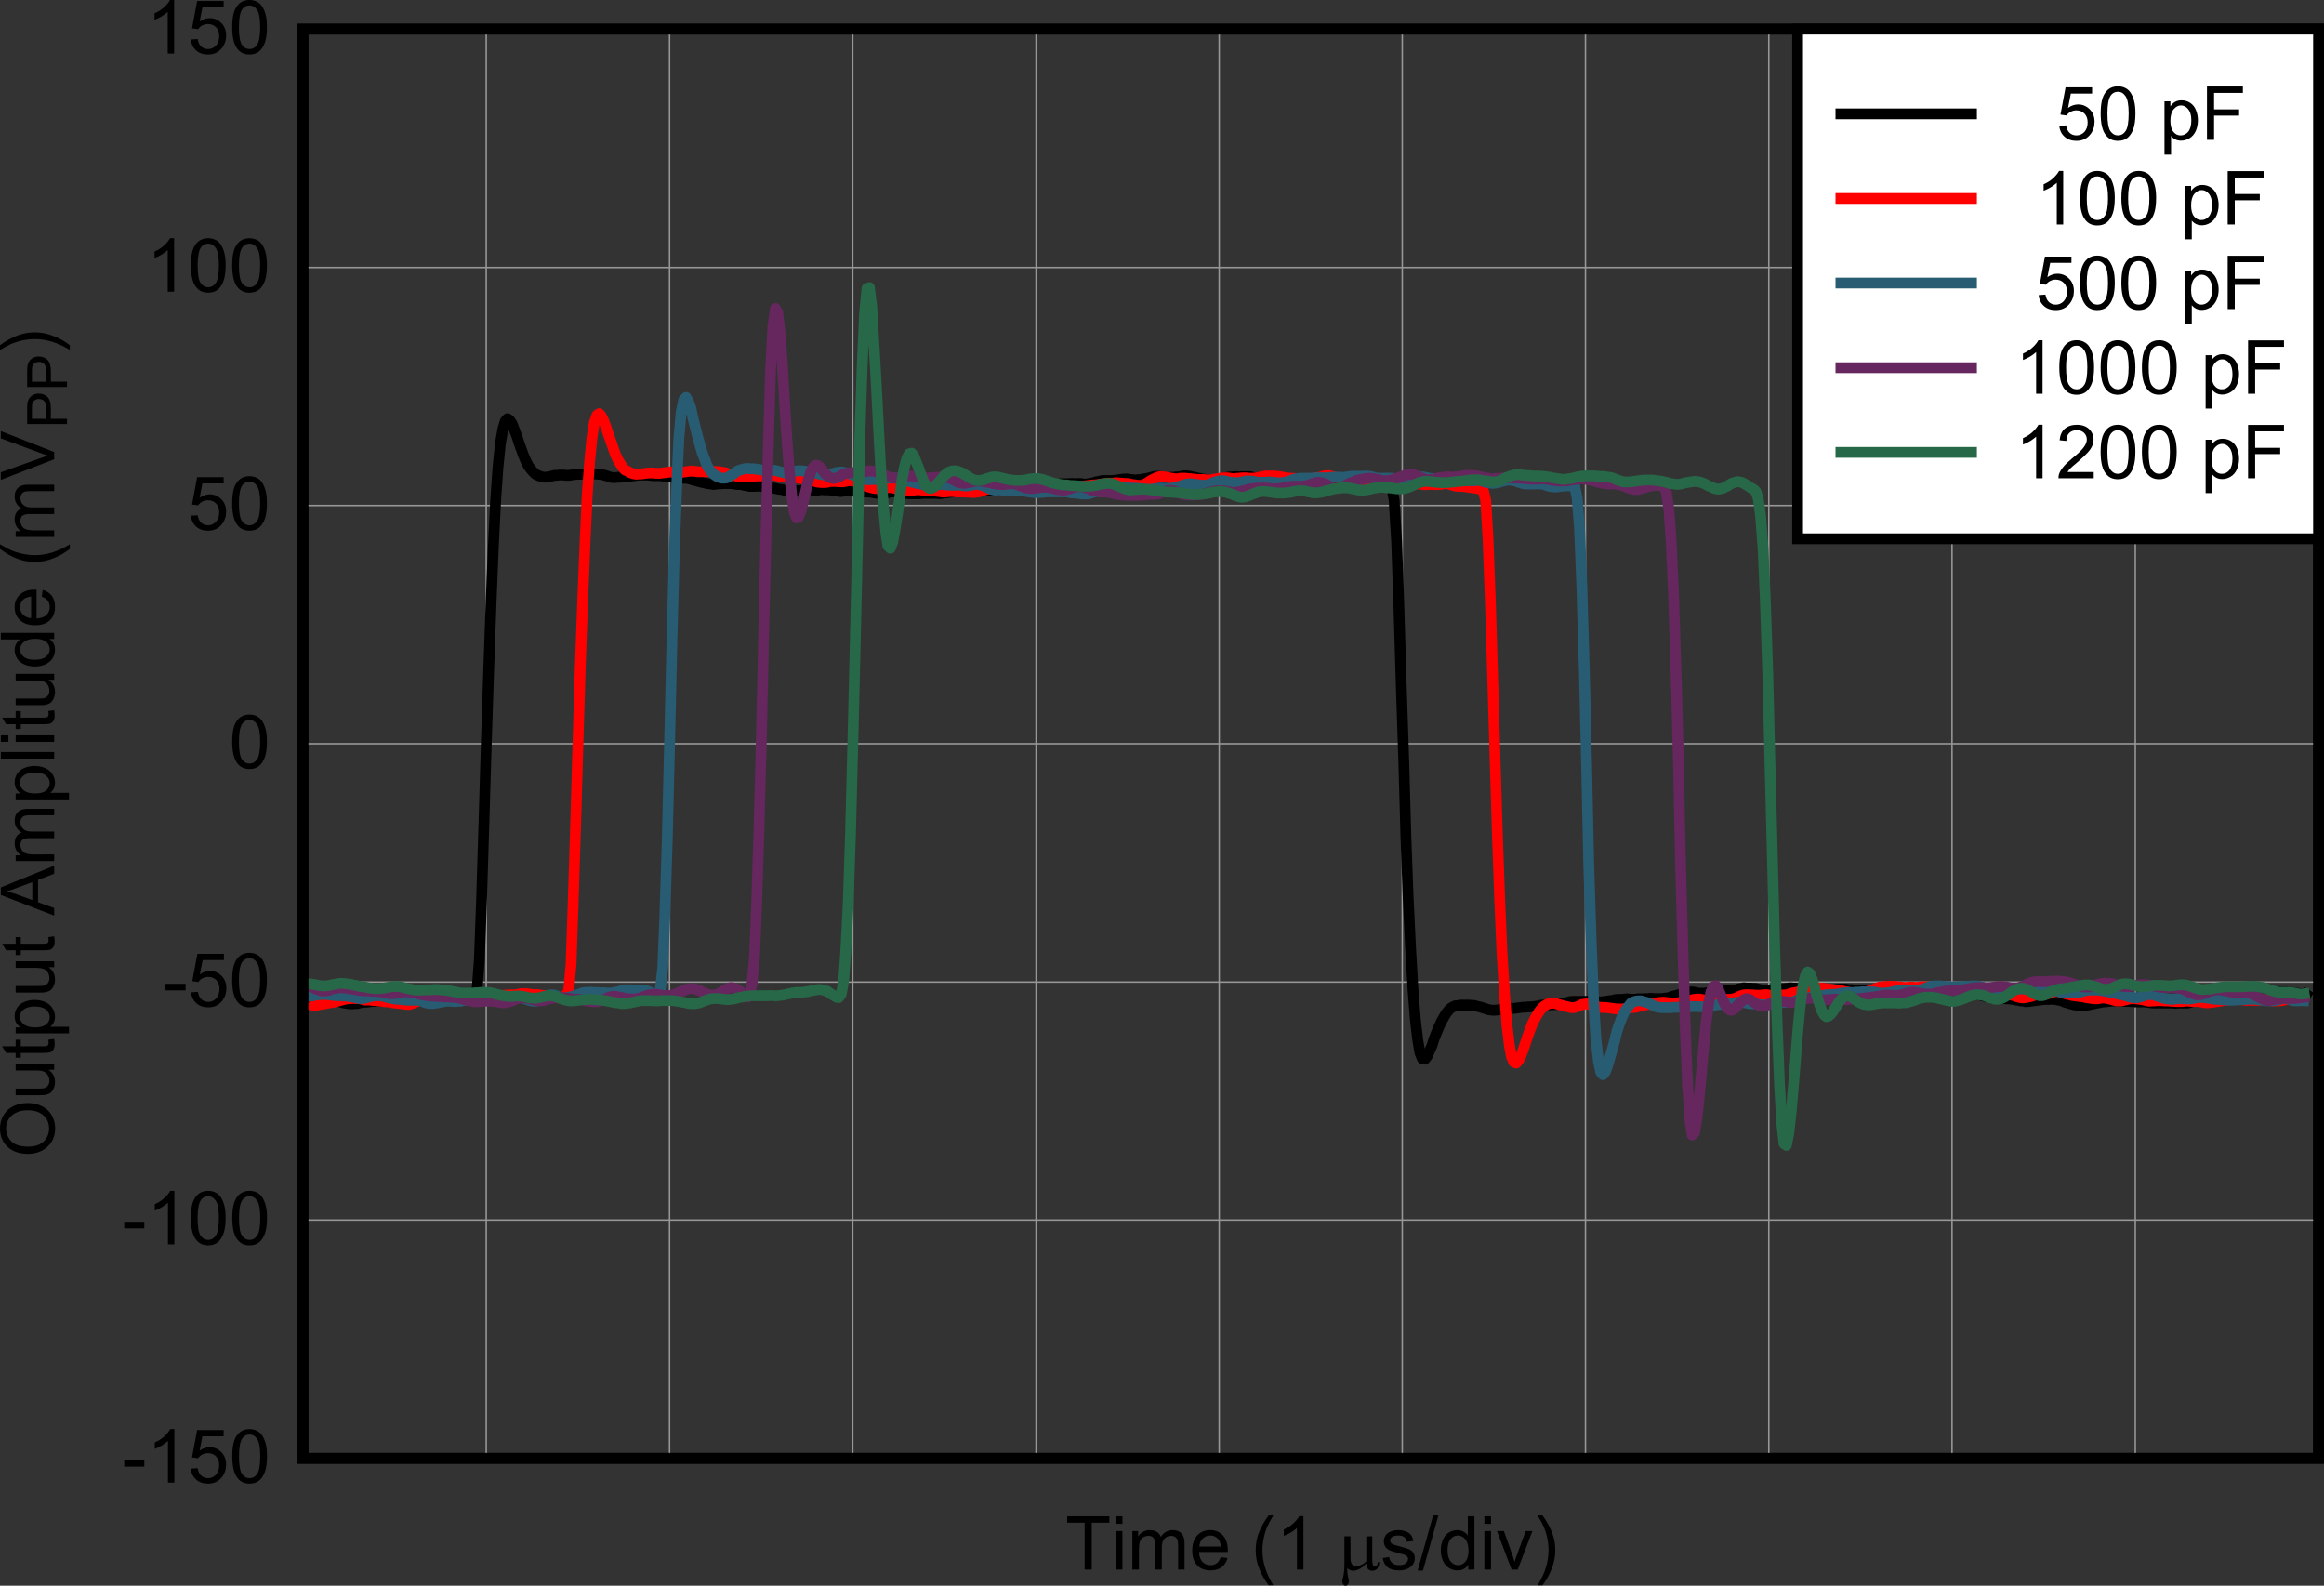 <?xml version="1.0" encoding="UTF-8" standalone="no"?>
<svg
   xmlns:dc="http://purl.org/dc/elements/1.1/"
   xmlns:cc="http://creativecommons.org/ns#"
   xmlns:rdf="http://www.w3.org/1999/02/22-rdf-syntax-ns#"
   xmlns:svg="http://www.w3.org/2000/svg"
   xmlns="http://www.w3.org/2000/svg"
   xmlns:xlink="http://www.w3.org/1999/xlink"
   xmlns:sodipodi="http://sodipodi.sourceforge.net/DTD/sodipodi-0.dtd"
   xmlns:inkscape="http://www.inkscape.org/namespaces/inkscape"
   sodipodi:docname="ina848-smallsignalresponse.pdf"
   id="svg439"
   version="1.2"
   viewBox="0 0 220.515 150.453"
   height="150.453pt"
   width="220.515pt">
  <rect x="0" y="0" width="220.515" height="150.453" fill="#333333" stroke="none"/>
  <sodipodi:namedview
     id="namedview441"
     inkscape:window-height="480"
     inkscape:window-width="640"
     inkscape:pageshadow="2"
     inkscape:pageopacity="0"
     guidetolerance="10"
     gridtolerance="10"
     objecttolerance="10"
     borderopacity="1"
     bordercolor="#666666"
     pagecolor="#ffffff" />
  <defs
     id="defs118">
    <g
       id="g116">
      <symbol
         id="glyph0-0"
         overflow="visible">
        <path
           inkscape:connector-curvature="0"
           id="path2"
           d="m 0.891,0 v -4.422 h 3.531 V 0 Z M 1,-0.109 h 3.297 v -4.188 H 1 Z m 0,0"
           style="stroke:none" />
      </symbol>
      <symbol
         id="glyph0-1"
         overflow="visible">
        <path
           inkscape:connector-curvature="0"
           id="path5"
           d="M 1.828,0 V -4.453 H 0.172 V -5.062 h 4 v 0.609 H 2.5 V 0 Z m 0,0"
           style="stroke:none" />
      </symbol>
      <symbol
         id="glyph0-2"
         overflow="visible">
        <path
           inkscape:connector-curvature="0"
           id="path8"
           d="M 0.469,-4.344 V -5.062 h 0.625 v 0.719 z m 0,4.344 v -3.656 h 0.625 V 0 Z m 0,0"
           style="stroke:none" />
      </symbol>
      <symbol
         id="glyph0-3"
         overflow="visible">
        <path
           inkscape:connector-curvature="0"
           id="path11"
           d="m 0.469,0 v -3.656 h 0.547 v 0.5 C 1.129,-3.332 1.281,-3.473 1.469,-3.578 1.664,-3.691 1.883,-3.75 2.125,-3.75 c 0.27,0 0.492,0.059 0.672,0.172 0.176,0.117 0.301,0.273 0.375,0.469 0.277,-0.426 0.656,-0.641 1.125,-0.641 0.363,0 0.641,0.105 0.828,0.312 0.195,0.199 0.297,0.508 0.297,0.922 V 0 H 4.812 V -2.312 C 4.812,-2.551 4.789,-2.723 4.75,-2.828 4.707,-2.941 4.633,-3.031 4.531,-3.094 4.426,-3.164 4.301,-3.203 4.156,-3.203 c -0.262,0 -0.477,0.09 -0.641,0.266 -0.168,0.168 -0.25,0.441 -0.25,0.812 V 0 h -0.625 V -2.375 C 2.641,-2.652 2.586,-2.863 2.484,-3 2.391,-3.133 2.227,-3.203 2,-3.203 c -0.18,0 -0.348,0.051 -0.5,0.141 C 1.352,-2.977 1.246,-2.848 1.188,-2.672 1.125,-2.492 1.094,-2.238 1.094,-1.906 V 0 Z m 0,0"
           style="stroke:none" />
      </symbol>
      <symbol
         id="glyph0-4"
         overflow="visible">
        <path
           inkscape:connector-curvature="0"
           id="path14"
           d="m 2.969,-1.172 0.641,0.078 c -0.094,0.375 -0.285,0.668 -0.562,0.875 C 2.773,-0.02 2.426,0.078 2,0.078 c -0.531,0 -0.957,-0.16 -1.266,-0.484 -0.312,-0.332 -0.469,-0.797 -0.469,-1.391 0,-0.613 0.156,-1.094 0.469,-1.438 C 1.043,-3.574 1.457,-3.75 1.969,-3.75 c 0.488,0 0.891,0.168 1.203,0.5 0.309,0.336 0.469,0.805 0.469,1.406 0,0.043 -0.008,0.102 -0.016,0.172 H 0.906 c 0.02,0.406 0.129,0.723 0.328,0.938 0.207,0.211 0.461,0.312 0.766,0.312 0.227,0 0.422,-0.055 0.578,-0.172 C 2.742,-0.715 2.875,-0.91 2.969,-1.172 Z M 0.938,-2.188 H 2.984 C 2.953,-2.488 2.871,-2.719 2.75,-2.875 2.551,-3.113 2.289,-3.234 1.969,-3.234 1.688,-3.234 1.445,-3.133 1.25,-2.938 1.062,-2.75 0.957,-2.496 0.938,-2.188 Z m 0,0"
           style="stroke:none" />
      </symbol>
      <symbol
         id="glyph0-5"
         overflow="visible">
        <path
           inkscape:connector-curvature="0"
           id="path17"
           d=""
           style="stroke:none" />
      </symbol>
      <symbol
         id="glyph0-6"
         overflow="visible">
        <path
           inkscape:connector-curvature="0"
           id="path20"
           d="M 1.656,1.484 C 1.312,1.055 1.02,0.551 0.781,-0.031 0.539,-0.613 0.422,-1.211 0.422,-1.828 c 0,-0.551 0.086,-1.078 0.266,-1.578 0.207,-0.582 0.531,-1.16 0.969,-1.734 h 0.438 C 1.812,-4.66 1.629,-4.32 1.547,-4.125 c -0.148,0.324 -0.258,0.66 -0.328,1 -0.105,0.43 -0.156,0.863 -0.156,1.297 0,1.105 0.344,2.207 1.031,3.312 z m 0,0"
           style="stroke:none" />
      </symbol>
      <symbol
         id="glyph0-7"
         overflow="visible">
        <path
           inkscape:connector-curvature="0"
           id="path23"
           d="M 2.625,0 H 2.016 v -3.953 c -0.156,0.148 -0.355,0.293 -0.594,0.438 -0.242,0.137 -0.461,0.242 -0.656,0.312 V -3.812 c 0.352,-0.152 0.656,-0.348 0.906,-0.578 0.258,-0.238 0.445,-0.469 0.562,-0.688 H 2.625 Z m 0,0"
           style="stroke:none" />
      </symbol>
      <symbol
         id="glyph0-8"
         overflow="visible">
        <path
           inkscape:connector-curvature="0"
           id="path26"
           d="M 0.219,-1.094 0.828,-1.188 c 0.039,0.242 0.141,0.43 0.297,0.562 0.152,0.137 0.375,0.203 0.656,0.203 0.277,0 0.488,-0.055 0.625,-0.172 C 2.551,-0.715 2.625,-0.859 2.625,-1.016 2.625,-1.148 2.559,-1.258 2.438,-1.344 2.352,-1.395 2.137,-1.461 1.797,-1.547 1.348,-1.66 1.035,-1.758 0.859,-1.844 0.68,-1.926 0.543,-2.039 0.453,-2.188 c -0.086,-0.152 -0.125,-0.32 -0.125,-0.5 0,-0.164 0.035,-0.316 0.109,-0.453 0.07,-0.145 0.172,-0.258 0.297,-0.344 0.102,-0.07 0.238,-0.133 0.406,-0.188 C 1.305,-3.723 1.484,-3.75 1.672,-3.75 c 0.277,0 0.531,0.043 0.75,0.125 0.215,0.086 0.379,0.199 0.484,0.344 0.102,0.137 0.176,0.324 0.219,0.562 l -0.609,0.078 c -0.031,-0.184 -0.117,-0.332 -0.25,-0.438 -0.125,-0.102 -0.309,-0.156 -0.547,-0.156 -0.293,0 -0.504,0.051 -0.625,0.141 C 0.977,-3 0.922,-2.887 0.922,-2.766 c 0,0.086 0.023,0.16 0.078,0.219 0.051,0.074 0.129,0.133 0.234,0.172 0.059,0.023 0.242,0.074 0.547,0.156 0.434,0.117 0.742,0.211 0.922,0.281 0.176,0.074 0.312,0.184 0.406,0.328 0.102,0.148 0.156,0.324 0.156,0.531 0,0.211 -0.066,0.41 -0.188,0.594 -0.125,0.18 -0.305,0.32 -0.531,0.422 -0.219,0.09 -0.477,0.141 -0.766,0.141 -0.48,0 -0.848,-0.098 -1.094,-0.297 -0.242,-0.195 -0.398,-0.488 -0.469,-0.875 z m 0,0"
           style="stroke:none" />
      </symbol>
      <symbol
         id="glyph0-9"
         overflow="visible">
        <path
           inkscape:connector-curvature="0"
           id="path29"
           d="m 0,0.094 1.469,-5.234 h 0.5 L 0.5,0.094 Z m 0,0"
           style="stroke:none" />
      </symbol>
      <symbol
         id="glyph0-10"
         overflow="visible">
        <path
           inkscape:connector-curvature="0"
           id="path32"
           d="M 2.844,0 V -0.469 C 2.613,-0.102 2.27,0.078 1.812,0.078 1.52,0.078 1.246,0 1,-0.156 0.758,-0.32 0.57,-0.547 0.438,-0.828 c -0.137,-0.289 -0.203,-0.625 -0.203,-1 0,-0.363 0.062,-0.691 0.188,-0.984 0.121,-0.301 0.305,-0.531 0.547,-0.688 0.246,-0.164 0.523,-0.25 0.828,-0.25 0.215,0 0.41,0.051 0.578,0.141 0.176,0.094 0.316,0.223 0.422,0.375 V -5.062 h 0.625 V 0 Z M 0.875,-1.828 c 0,0.469 0.098,0.824 0.297,1.062 0.195,0.23 0.43,0.344 0.703,0.344 0.27,0 0.5,-0.109 0.688,-0.328 0.195,-0.227 0.297,-0.57 0.297,-1.031 0,-0.496 -0.102,-0.863 -0.297,-1.094 -0.199,-0.238 -0.441,-0.359 -0.719,-0.359 -0.273,0 -0.504,0.117 -0.688,0.344 -0.188,0.219 -0.281,0.574 -0.281,1.062 z m 0,0"
           style="stroke:none" />
      </symbol>
      <symbol
         id="glyph0-11"
         overflow="visible">
        <path
           inkscape:connector-curvature="0"
           id="path35"
           d="M 1.484,0 0.094,-3.656 H 0.75 l 0.781,2.188 c 0.082,0.242 0.16,0.488 0.234,0.734 C 1.816,-0.918 1.895,-1.148 2,-1.422 L 2.812,-3.656 H 3.453 L 2.062,0 Z m 0,0"
           style="stroke:none" />
      </symbol>
      <symbol
         id="glyph0-12"
         overflow="visible">
        <path
           inkscape:connector-curvature="0"
           id="path38"
           d="M 0.875,1.484 H 0.422 c 0.684,-1.105 1.031,-2.207 1.031,-3.312 0,-0.426 -0.051,-0.852 -0.141,-1.281 -0.086,-0.34 -0.195,-0.676 -0.328,-1 -0.094,-0.207 -0.285,-0.551 -0.562,-1.031 H 0.875 c 0.426,0.574 0.742,1.152 0.953,1.734 0.176,0.5 0.266,1.027 0.266,1.578 0,0.617 -0.121,1.215 -0.359,1.797 C 1.504,0.551 1.215,1.055 0.875,1.484 Z m 0,0"
           style="stroke:none" />
      </symbol>
      <symbol
         id="glyph0-13"
         overflow="visible">
        <path
           inkscape:connector-curvature="0"
           id="path41"
           d="m 0.219,-1.516 v -0.625 H 2.125 v 0.625 z m 0,0"
           style="stroke:none" />
      </symbol>
      <symbol
         id="glyph0-14"
         overflow="visible">
        <path
           inkscape:connector-curvature="0"
           id="path44"
           d="M 0.297,-1.328 0.938,-1.375 c 0.051,0.312 0.164,0.555 0.344,0.719 0.176,0.156 0.391,0.234 0.641,0.234 0.289,0 0.539,-0.109 0.75,-0.328 0.207,-0.227 0.312,-0.531 0.312,-0.906 0,-0.352 -0.102,-0.629 -0.297,-0.828 -0.199,-0.207 -0.461,-0.312 -0.781,-0.312 -0.199,0 -0.383,0.051 -0.547,0.141 -0.156,0.086 -0.285,0.199 -0.375,0.344 L 0.406,-2.391 0.891,-4.984 H 3.406 v 0.594 H 1.391 L 1.125,-3.031 c 0.301,-0.215 0.617,-0.328 0.953,-0.328 0.434,0 0.805,0.16 1.109,0.469 0.301,0.305 0.453,0.695 0.453,1.172 0,0.461 -0.133,0.855 -0.391,1.188 -0.324,0.418 -0.77,0.625 -1.328,0.625 -0.461,0 -0.836,-0.129 -1.125,-0.391 -0.293,-0.258 -0.461,-0.602 -0.5,-1.031 z m 0,0"
           style="stroke:none" />
      </symbol>
      <symbol
         id="glyph0-15"
         overflow="visible">
        <path
           inkscape:connector-curvature="0"
           id="path47"
           d="m 0.297,-2.5 c 0,-0.59 0.055,-1.07 0.172,-1.438 0.121,-0.363 0.305,-0.645 0.547,-0.844 0.246,-0.195 0.555,-0.297 0.922,-0.297 0.27,0 0.508,0.059 0.719,0.172 0.207,0.105 0.375,0.262 0.5,0.469 0.133,0.211 0.238,0.461 0.312,0.75 0.082,0.293 0.125,0.691 0.125,1.188 0,0.594 -0.066,1.074 -0.188,1.438 -0.125,0.367 -0.309,0.652 -0.547,0.859 C 2.617,-0.004 2.309,0.094 1.938,0.094 c -0.492,0 -0.871,-0.176 -1.141,-0.531 -0.336,-0.414 -0.5,-1.102 -0.5,-2.062 z m 0.641,0 c 0,0.836 0.094,1.395 0.281,1.672 0.195,0.273 0.438,0.406 0.719,0.406 0.289,0 0.531,-0.133 0.719,-0.406 C 2.852,-1.105 2.953,-1.664 2.953,-2.5 2.953,-3.32 2.852,-3.867 2.656,-4.141 2.469,-4.418 2.227,-4.562 1.938,-4.562 1.645,-4.562 1.414,-4.441 1.25,-4.203 1.039,-3.891 0.938,-3.32 0.938,-2.5 Z m 0,0"
           style="stroke:none" />
      </symbol>
      <symbol
         id="glyph0-16"
         overflow="visible">
        <path
           inkscape:connector-curvature="0"
           id="path50"
           d="m 0.469,1.406 v -5.062 h 0.562 V -3.188 C 1.164,-3.371 1.316,-3.516 1.484,-3.609 1.648,-3.699 1.852,-3.75 2.094,-3.75 c 0.309,0 0.586,0.086 0.828,0.25 0.238,0.156 0.414,0.383 0.531,0.672 0.121,0.293 0.188,0.617 0.188,0.969 0,0.375 -0.07,0.715 -0.203,1.016 -0.137,0.305 -0.336,0.535 -0.594,0.688 C 2.594,0 2.324,0.078 2.047,0.078 c -0.211,0 -0.398,-0.043 -0.562,-0.125 C 1.328,-0.129 1.195,-0.238 1.094,-0.375 v 1.781 z m 0.562,-3.219 c 0,0.469 0.094,0.82 0.281,1.047 0.184,0.23 0.414,0.344 0.688,0.344 0.277,0 0.52,-0.113 0.719,-0.344 0.195,-0.238 0.297,-0.602 0.297,-1.094 0,-0.465 -0.102,-0.816 -0.297,-1.047 -0.188,-0.238 -0.418,-0.359 -0.688,-0.359 -0.262,0 -0.496,0.129 -0.703,0.375 -0.199,0.25 -0.297,0.613 -0.297,1.078 z m 0,0"
           style="stroke:none" />
      </symbol>
      <symbol
         id="glyph0-17"
         overflow="visible">
        <path
           inkscape:connector-curvature="0"
           id="path53"
           d="m 0.578,0 v -5.062 h 3.406 v 0.609 H 1.25 v 1.562 h 2.375 v 0.594 H 1.25 V 0 Z m 0,0"
           style="stroke:none" />
      </symbol>
      <symbol
         id="glyph0-18"
         overflow="visible">
        <path
           inkscape:connector-curvature="0"
           id="path56"
           d="M 3.562,-0.594 V 0 H 0.219 C 0.207,-0.145 0.227,-0.289 0.281,-0.438 0.363,-0.652 0.5,-0.875 0.688,-1.094 0.871,-1.32 1.145,-1.582 1.5,-1.875 c 0.551,-0.445 0.922,-0.801 1.109,-1.062 0.195,-0.258 0.297,-0.508 0.297,-0.75 0,-0.246 -0.09,-0.457 -0.266,-0.625 -0.168,-0.164 -0.398,-0.25 -0.688,-0.25 -0.293,0 -0.535,0.09 -0.719,0.266 -0.18,0.18 -0.266,0.43 -0.266,0.75 l -0.641,-0.062 c 0.039,-0.477 0.203,-0.844 0.484,-1.094 0.289,-0.246 0.676,-0.375 1.156,-0.375 0.488,0 0.875,0.137 1.156,0.406 0.277,0.273 0.422,0.605 0.422,1 0,0.199 -0.043,0.398 -0.125,0.594 C 3.336,-2.879 3.195,-2.668 3,-2.453 2.812,-2.242 2.496,-1.945 2.062,-1.562 1.688,-1.25 1.441,-1.035 1.328,-0.922 c -0.105,0.105 -0.191,0.215 -0.25,0.328 z m 0,0"
           style="stroke:none" />
      </symbol>
      <symbol
         id="glyph1-0"
         overflow="visible">
        <path
           inkscape:connector-curvature="0"
           id="path59"
           d="m 0.359,0 v -4.422 h 3.531 V 0 Z M 0.469,-0.109 h 3.312 v -4.188 h -3.312 z m 0,0"
           style="stroke:none" />
      </symbol>
      <symbol
         id="glyph1-1"
         overflow="visible">
        <path
           inkscape:connector-curvature="0"
           id="path62"
           d="m 3.266,-3.156 v 2.078 c 0,0.273 0.016,0.465 0.047,0.578 0.02,0.086 0.051,0.145 0.094,0.172 0.039,0.031 0.082,0.047 0.125,0.047 0.059,0 0.113,-0.023 0.156,-0.078 0.051,-0.059 0.086,-0.176 0.109,-0.344 H 3.938 C 3.906,-0.398 3.832,-0.184 3.719,-0.062 3.602,0.051 3.457,0.109 3.281,0.109 3.113,0.109 2.977,0.055 2.875,-0.047 2.781,-0.148 2.723,-0.332 2.703,-0.594 2.461,-0.332 2.238,-0.148 2.031,-0.047 1.82,0.055 1.637,0.109 1.484,0.109 c -0.105,0 -0.211,-0.023 -0.312,-0.062 C 1.078,0.004 0.98,-0.051 0.891,-0.125 c 0,0.332 0.031,0.625 0.094,0.875 0.039,0.176 0.062,0.301 0.062,0.375 0,0.113 -0.035,0.207 -0.094,0.281 -0.062,0.082 -0.137,0.125 -0.219,0.125 C 0.648,1.531 0.582,1.492 0.531,1.422 0.457,1.336 0.422,1.227 0.422,1.094 0.422,1.031 0.438,0.949 0.469,0.859 0.527,0.641 0.566,0.449 0.578,0.297 0.605,0.016 0.625,-0.219 0.625,-0.406 v -2.75 h 0.578 v 1.984 c 0,0.242 0.02,0.414 0.062,0.516 0.039,0.105 0.109,0.191 0.203,0.25 0.102,0.055 0.207,0.078 0.312,0.078 0.113,0 0.254,-0.035 0.422,-0.109 0.164,-0.07 0.332,-0.188 0.5,-0.344 v -2.375 z m 0,0"
           style="stroke:none" />
      </symbol>
      <symbol
         id="glyph2-0"
         overflow="visible">
        <path
           inkscape:connector-curvature="0"
           id="path65"
           d="m 0,-0.891 h -4.422 v -3.531 H 0 Z M -0.109,-1 v -3.297 h -4.188 V -1 Z m 0,0"
           style="stroke:none" />
      </symbol>
      <symbol
         id="glyph2-1"
         overflow="visible">
        <path
           inkscape:connector-curvature="0"
           id="path68"
           d="m -2.469,-0.344 c -0.832,0 -1.484,-0.223 -1.953,-0.672 -0.477,-0.445 -0.719,-1.031 -0.719,-1.75 0,-0.465 0.117,-0.891 0.344,-1.266 0.219,-0.371 0.527,-0.656 0.922,-0.844 0.398,-0.195 0.852,-0.297 1.359,-0.297 0.512,0 0.973,0.105 1.375,0.312 0.406,0.199 0.715,0.492 0.922,0.875 0.211,0.375 0.312,0.785 0.312,1.219 0,0.48 -0.113,0.91 -0.344,1.281 -0.238,0.375 -0.555,0.664 -0.953,0.859 -0.395,0.188 -0.816,0.281 -1.266,0.281 z m 0.016,-0.688 c 0.617,0 1.102,-0.16 1.453,-0.484 0.344,-0.332 0.516,-0.742 0.516,-1.234 0,-0.508 -0.176,-0.926 -0.531,-1.25 -0.352,-0.32 -0.859,-0.484 -1.516,-0.484 -0.402,0 -0.758,0.074 -1.062,0.219 -0.309,0.137 -0.551,0.34 -0.719,0.609 -0.164,0.262 -0.25,0.559 -0.25,0.891 0,0.469 0.164,0.879 0.484,1.219 0.324,0.344 0.867,0.516 1.625,0.516 z m 0,0"
           style="stroke:none" />
      </symbol>
      <symbol
         id="glyph2-2"
         overflow="visible">
        <path
           inkscape:connector-curvature="0"
           id="path71"
           d="m 0,-2.859 h -0.531 c 0.406,0.281 0.609,0.668 0.609,1.156 0,0.219 -0.043,0.426 -0.125,0.609 -0.082,0.188 -0.188,0.332 -0.312,0.422 -0.121,0.086 -0.273,0.148 -0.453,0.188 -0.121,0.023 -0.316,0.031 -0.578,0.031 H -3.656 v -0.625 H -1.625 c 0.324,0 0.543,-0.008 0.656,-0.031 0.156,-0.039 0.285,-0.125 0.375,-0.25 0.094,-0.121 0.141,-0.281 0.141,-0.469 C -0.453,-2.012 -0.5,-2.188 -0.594,-2.344 -0.684,-2.508 -0.816,-2.625 -0.984,-2.688 -1.148,-2.758 -1.391,-2.797 -1.703,-2.797 H -3.656 v -0.625 H 0 Z m 0,0"
           style="stroke:none" />
      </symbol>
      <symbol
         id="glyph2-3"
         overflow="visible">
        <path
           inkscape:connector-curvature="0"
           id="path74"
           d="M -0.562,-1.828 0,-1.906 c 0.027,0.18 0.047,0.336 0.047,0.469 0,0.219 -0.039,0.395 -0.109,0.516 -0.07,0.125 -0.164,0.215 -0.281,0.266 -0.113,0.055 -0.359,0.078 -0.734,0.078 h -2.094 V -0.125 H -3.656 V -0.578 H -4.562 l -0.375,-0.625 h 1.281 v -0.625 h 0.484 v 0.625 h 2.141 c 0.18,0 0.293,-0.008 0.344,-0.031 0.043,-0.02 0.082,-0.051 0.109,-0.094 0.031,-0.051 0.047,-0.125 0.047,-0.219 0,-0.07 -0.008,-0.164 -0.031,-0.281 z m 0,0"
           style="stroke:none" />
      </symbol>
      <symbol
         id="glyph2-4"
         overflow="visible">
        <path
           inkscape:connector-curvature="0"
           id="path77"
           d="m 1.406,-0.469 h -5.062 v -0.562 H -3.188 C -3.371,-1.164 -3.516,-1.316 -3.609,-1.484 -3.699,-1.648 -3.75,-1.852 -3.75,-2.094 c 0,-0.309 0.086,-0.586 0.25,-0.828 0.156,-0.238 0.383,-0.414 0.672,-0.531 0.293,-0.121 0.617,-0.188 0.969,-0.188 0.375,0 0.715,0.07 1.016,0.203 0.305,0.137 0.535,0.336 0.688,0.594 0.156,0.25 0.234,0.52 0.234,0.797 0,0.211 -0.043,0.398 -0.125,0.562 -0.082,0.156 -0.191,0.289 -0.328,0.391 h 1.781 z m -3.219,-0.562 c 0.469,0 0.82,-0.094 1.047,-0.281 0.23,-0.184 0.344,-0.414 0.344,-0.688 0,-0.277 -0.113,-0.52 -0.344,-0.719 -0.238,-0.195 -0.602,-0.297 -1.094,-0.297 -0.465,0 -0.816,0.102 -1.047,0.297 -0.238,0.188 -0.359,0.418 -0.359,0.688 0,0.262 0.129,0.496 0.375,0.703 0.25,0.199 0.613,0.297 1.078,0.297 z m 0,0"
           style="stroke:none" />
      </symbol>
      <symbol
         id="glyph2-5"
         overflow="visible">
        <path
           inkscape:connector-curvature="0"
           id="path80"
           d=""
           style="stroke:none" />
      </symbol>
      <symbol
         id="glyph2-6"
         overflow="visible">
        <path
           inkscape:connector-curvature="0"
           id="path83"
           d="M 0,0.016 -5.062,-1.938 V -2.656 L 0,-4.719 v 0.766 L -1.531,-3.375 V -1.25 L 0,-0.703 Z m -2.078,-1.469 V -3.156 L -3.469,-2.641 C -3.895,-2.473 -4.25,-2.352 -4.531,-2.281 -4.195,-2.207 -3.871,-2.113 -3.562,-2 Z m 0,0"
           style="stroke:none" />
      </symbol>
      <symbol
         id="glyph2-7"
         overflow="visible">
        <path
           inkscape:connector-curvature="0"
           id="path86"
           d="m 0,-0.469 h -3.656 v -0.547 h 0.5 C -3.332,-1.129 -3.473,-1.281 -3.578,-1.469 -3.691,-1.664 -3.75,-1.883 -3.75,-2.125 c 0,-0.27 0.059,-0.492 0.172,-0.672 0.117,-0.176 0.273,-0.301 0.469,-0.375 -0.426,-0.277 -0.641,-0.656 -0.641,-1.125 0,-0.363 0.105,-0.641 0.312,-0.828 0.199,-0.195 0.508,-0.297 0.922,-0.297 H 0 V -4.812 h -2.312 c -0.238,0 -0.41,0.023 -0.516,0.062 -0.113,0.043 -0.203,0.117 -0.266,0.219 -0.07,0.105 -0.109,0.23 -0.109,0.375 0,0.262 0.09,0.477 0.266,0.641 0.168,0.168 0.441,0.25 0.812,0.25 H 0 v 0.625 h -2.375 c -0.277,0 -0.488,0.055 -0.625,0.156 -0.133,0.094 -0.203,0.258 -0.203,0.484 0,0.18 0.051,0.348 0.141,0.5 0.086,0.148 0.215,0.254 0.391,0.312 0.18,0.062 0.434,0.094 0.766,0.094 H 0 Z m 0,0"
           style="stroke:none" />
      </symbol>
      <symbol
         id="glyph2-8"
         overflow="visible">
        <path
           inkscape:connector-curvature="0"
           id="path89"
           d="m 0,-0.453 h -5.062 v -0.625 H 0 Z m 0,0"
           style="stroke:none" />
      </symbol>
      <symbol
         id="glyph2-9"
         overflow="visible">
        <path
           inkscape:connector-curvature="0"
           id="path92"
           d="M -4.344,-0.469 H -5.062 v -0.625 h 0.719 z m 4.344,0 h -3.656 v -0.625 H 0 Z m 0,0"
           style="stroke:none" />
      </symbol>
      <symbol
         id="glyph2-10"
         overflow="visible">
        <path
           inkscape:connector-curvature="0"
           id="path95"
           d="m 0,-2.844 h -0.469 c 0.367,0.23 0.547,0.574 0.547,1.031 0,0.293 -0.078,0.566 -0.234,0.812 -0.164,0.242 -0.391,0.43 -0.672,0.562 -0.289,0.137 -0.625,0.203 -1,0.203 -0.363,0 -0.691,-0.062 -0.984,-0.188 -0.301,-0.121 -0.531,-0.305 -0.688,-0.547 -0.164,-0.246 -0.25,-0.523 -0.25,-0.828 0,-0.215 0.051,-0.41 0.141,-0.578 0.094,-0.176 0.223,-0.316 0.375,-0.422 H -5.062 v -0.625 H 0 Z M -1.828,-0.875 c 0.469,0 0.824,-0.098 1.062,-0.297 0.23,-0.195 0.344,-0.43 0.344,-0.703 0,-0.27 -0.109,-0.5 -0.328,-0.688 -0.227,-0.195 -0.57,-0.297 -1.031,-0.297 -0.496,0 -0.863,0.102 -1.094,0.297 -0.238,0.199 -0.359,0.441 -0.359,0.719 0,0.273 0.117,0.504 0.344,0.688 0.219,0.188 0.574,0.281 1.062,0.281 z m 0,0"
           style="stroke:none" />
      </symbol>
      <symbol
         id="glyph2-11"
         overflow="visible">
        <path
           inkscape:connector-curvature="0"
           id="path98"
           d="m -1.172,-2.969 0.078,-0.641 c 0.375,0.094 0.668,0.285 0.875,0.562 0.199,0.273 0.297,0.621 0.297,1.047 0,0.531 -0.16,0.957 -0.484,1.266 -0.332,0.312 -0.797,0.469 -1.391,0.469 -0.613,0 -1.094,-0.156 -1.438,-0.469 C -3.574,-1.043 -3.75,-1.457 -3.75,-1.969 c 0,-0.488 0.168,-0.891 0.5,-1.203 0.336,-0.309 0.805,-0.469 1.406,-0.469 0.043,0 0.102,0.008 0.172,0.016 v 2.719 c 0.406,-0.02 0.723,-0.129 0.938,-0.328 0.211,-0.207 0.312,-0.461 0.312,-0.766 0,-0.227 -0.055,-0.422 -0.172,-0.578 C -0.715,-2.742 -0.91,-2.875 -1.172,-2.969 Z M -2.188,-0.938 v -2.047 c -0.301,0.031 -0.531,0.113 -0.688,0.234 -0.238,0.199 -0.359,0.461 -0.359,0.781 0,0.281 0.102,0.523 0.297,0.719 0.188,0.188 0.441,0.293 0.75,0.312 z m 0,0"
           style="stroke:none" />
      </symbol>
      <symbol
         id="glyph2-12"
         overflow="visible">
        <path
           inkscape:connector-curvature="0"
           id="path101"
           d="m 1.484,-1.656 c -0.43,0.344 -0.934,0.637 -1.516,0.875 -0.582,0.242 -1.18,0.359 -1.797,0.359 -0.551,0 -1.078,-0.086 -1.578,-0.266 -0.582,-0.207 -1.16,-0.531 -1.734,-0.969 v -0.438 c 0.48,0.281 0.82,0.465 1.016,0.547 0.324,0.148 0.66,0.258 1,0.328 0.43,0.105 0.863,0.156 1.297,0.156 1.105,0 2.207,-0.344 3.312,-1.031 z m 0,0"
           style="stroke:none" />
      </symbol>
      <symbol
         id="glyph2-13"
         overflow="visible">
        <path
           inkscape:connector-curvature="0"
           id="path104"
           d="M 0,-1.984 -5.062,-0.031 V -0.75 l 3.672,-1.312 c 0.305,-0.113 0.582,-0.203 0.828,-0.266 -0.27,-0.082 -0.547,-0.176 -0.828,-0.281 L -5.062,-3.969 v -0.688 L 0,-2.672 Z m 0,0"
           style="stroke:none" />
      </symbol>
      <symbol
         id="glyph2-14"
         overflow="visible">
        <path
           inkscape:connector-curvature="0"
           id="path107"
           d="m 1.484,-0.875 v 0.453 c -1.105,-0.684 -2.207,-1.031 -3.312,-1.031 -0.426,0 -0.852,0.051 -1.281,0.141 -0.34,0.086 -0.676,0.195 -1,0.328 -0.207,0.094 -0.551,0.285 -1.031,0.562 V -0.875 c 0.574,-0.426 1.152,-0.742 1.734,-0.953 0.5,-0.176 1.027,-0.266 1.578,-0.266 0.617,0 1.215,0.121 1.797,0.359 0.582,0.23 1.086,0.52 1.516,0.859 z m 0,0"
           style="stroke:none" />
      </symbol>
      <symbol
         id="glyph3-0"
         overflow="visible">
        <path
           inkscape:connector-curvature="0"
           id="path110"
           d="M 0,-0.656 H -3.297 V -3.297 H 0 Z M -0.078,-0.75 V -3.219 H -3.219 V -0.75 Z m 0,0"
           style="stroke:none" />
      </symbol>
      <symbol
         id="glyph3-1"
         overflow="visible">
        <path
           inkscape:connector-curvature="0"
           id="path113"
           d="m 0,-0.406 h -3.781 v -1.422 c 0,-0.246 0.012,-0.441 0.031,-0.578 0.031,-0.184 0.098,-0.344 0.188,-0.469 0.086,-0.121 0.207,-0.223 0.359,-0.297 0.156,-0.082 0.332,-0.125 0.516,-0.125 0.324,0 0.602,0.105 0.828,0.312 0.219,0.211 0.328,0.582 0.328,1.109 v 0.969 H 0 Z m -1.984,-0.5 v -0.984 c 0,-0.32 -0.055,-0.551 -0.172,-0.688 -0.121,-0.133 -0.297,-0.203 -0.516,-0.203 -0.152,0 -0.289,0.043 -0.406,0.125 -0.113,0.086 -0.188,0.191 -0.219,0.312 -0.02,0.086 -0.031,0.242 -0.031,0.469 v 0.969 z m 0,0"
           style="stroke:none" />
      </symbol>
    </g>
  </defs>
  <g
     transform="translate(-58.833,-66.521)"
     id="surface1">
    <g
       id="g128"
       style="fill:#000000;fill-opacity:1">
      <use
         height="100%"
         width="100%"
         id="use120"
         y="215.443"
         x="159.924"
         xlink:href="#glyph0-1" />
      <use
         height="100%"
         width="100%"
         id="use122"
         y="215.443"
         x="164.241"
         xlink:href="#glyph0-2" />
      <use
         height="100%"
         width="100%"
         id="use124"
         y="215.443"
         x="165.809"
         xlink:href="#glyph0-3" />
      <use
         height="100%"
         width="100%"
         id="use126"
         y="215.443"
         x="171.695"
         xlink:href="#glyph0-4" />
    </g>
    <g
       id="g134"
       style="fill:#000000;fill-opacity:1">
      <use
         height="100%"
         width="100%"
         id="use130"
         y="215.443"
         x="175.595"
         xlink:href="#glyph0-5" />
      <use
         height="100%"
         width="100%"
         id="use132"
         y="215.443"
         x="177.559"
         xlink:href="#glyph0-6" />
    </g>
    <g
       id="g140"
       style="fill:#000000;fill-opacity:1">
      <use
         height="100%"
         width="100%"
         id="use136"
         y="215.443"
         x="179.884"
         xlink:href="#glyph0-7" />
      <use
         height="100%"
         width="100%"
         id="use138"
         y="215.443"
         x="183.812"
         xlink:href="#glyph0-5" />
    </g>
    <g
       id="g144"
       style="fill:#000000;fill-opacity:1">
      <use
         height="100%"
         width="100%"
         id="use142"
         y="215.443"
         x="185.775"
         xlink:href="#glyph1-1" />
    </g>
    <g
       id="g152"
       style="fill:#000000;fill-opacity:1">
      <use
         height="100%"
         width="100%"
         id="use146"
         y="215.443"
         x="189.815"
         xlink:href="#glyph0-8" />
      <use
         height="100%"
         width="100%"
         id="use148"
         y="215.443"
         x="193.348"
         xlink:href="#glyph0-9" />
      <use
         height="100%"
         width="100%"
         id="use150"
         y="215.443"
         x="195.312"
         xlink:href="#glyph0-10" />
    </g>
    <g
       id="g160"
       style="fill:#000000;fill-opacity:1">
      <use
         height="100%"
         width="100%"
         id="use154"
         y="215.443"
         x="199.212"
         xlink:href="#glyph0-2" />
      <use
         height="100%"
         width="100%"
         id="use156"
         y="215.443"
         x="200.781"
         xlink:href="#glyph0-11" />
      <use
         height="100%"
         width="100%"
         id="use158"
         y="215.443"
         x="204.313"
         xlink:href="#glyph0-12" />
    </g>
    <g
       id="g164"
       style="fill:#000000;fill-opacity:1">
      <use
         height="100%"
         width="100%"
         id="use162"
         y="176.346"
         x="63.974"
         xlink:href="#glyph2-1" />
    </g>
    <g
       id="g168"
       style="fill:#000000;fill-opacity:1">
      <use
         height="100%"
         width="100%"
         id="use166"
         y="170.884"
         x="63.974"
         xlink:href="#glyph2-2" />
    </g>
    <g
       id="g174"
       style="fill:#000000;fill-opacity:1">
      <use
         height="100%"
         width="100%"
         id="use170"
         y="166.999"
         x="63.974"
         xlink:href="#glyph2-3" />
      <use
         height="100%"
         width="100%"
         id="use172"
         y="165.034"
         x="63.974"
         xlink:href="#glyph2-4" />
    </g>
    <g
       id="g178"
       style="fill:#000000;fill-opacity:1">
      <use
         height="100%"
         width="100%"
         id="use176"
         y="161.149"
         x="63.974"
         xlink:href="#glyph2-2" />
    </g>
    <g
       id="g184"
       style="fill:#000000;fill-opacity:1">
      <use
         height="100%"
         width="100%"
         id="use180"
         y="157.263"
         x="63.974"
         xlink:href="#glyph2-3" />
      <use
         height="100%"
         width="100%"
         id="use182"
         y="155.299"
         x="63.974"
         xlink:href="#glyph2-5" />
    </g>
    <g
       id="g188"
       style="fill:#000000;fill-opacity:1">
      <use
         height="100%"
         width="100%"
         id="use186"
         y="153.377"
         x="63.974"
         xlink:href="#glyph2-6" />
    </g>
    <g
       id="g192"
       style="fill:#000000;fill-opacity:1">
      <use
         height="100%"
         width="100%"
         id="use190"
         y="148.685"
         x="63.974"
         xlink:href="#glyph2-7" />
    </g>
    <g
       id="g196"
       style="fill:#000000;fill-opacity:1">
      <use
         height="100%"
         width="100%"
         id="use194"
         y="142.835"
         x="63.974"
         xlink:href="#glyph2-4" />
    </g>
    <g
       id="g204"
       style="fill:#000000;fill-opacity:1">
      <use
         height="100%"
         width="100%"
         id="use198"
         y="138.95"
         x="63.974"
         xlink:href="#glyph2-8" />
      <use
         height="100%"
         width="100%"
         id="use200"
         y="137.381"
         x="63.974"
         xlink:href="#glyph2-9" />
      <use
         height="100%"
         width="100%"
         id="use202"
         y="135.813"
         x="63.974"
         xlink:href="#glyph2-3" />
    </g>
    <g
       id="g208"
       style="fill:#000000;fill-opacity:1">
      <use
         height="100%"
         width="100%"
         id="use206"
         y="133.877"
         x="63.974"
         xlink:href="#glyph2-2" />
    </g>
    <g
       id="g212"
       style="fill:#000000;fill-opacity:1">
      <use
         height="100%"
         width="100%"
         id="use210"
         y="129.991"
         x="63.974"
         xlink:href="#glyph2-10" />
    </g>
    <g
       id="g216"
       style="fill:#000000;fill-opacity:1">
      <use
         height="100%"
         width="100%"
         id="use214"
         y="126.105"
         x="63.974"
         xlink:href="#glyph2-11" />
    </g>
    <g
       id="g222"
       style="fill:#000000;fill-opacity:1">
      <use
         height="100%"
         width="100%"
         id="use218"
         y="122.219"
         x="63.974"
         xlink:href="#glyph2-5" />
      <use
         height="100%"
         width="100%"
         id="use220"
         y="120.255"
         x="63.974"
         xlink:href="#glyph2-12" />
    </g>
    <g
       id="g226"
       style="fill:#000000;fill-opacity:1">
      <use
         height="100%"
         width="100%"
         id="use224"
         y="117.931"
         x="63.974"
         xlink:href="#glyph2-7" />
    </g>
    <g
       id="g230"
       style="fill:#000000;fill-opacity:1">
      <use
         height="100%"
         width="100%"
         id="use228"
         y="112.081"
         x="63.974"
         xlink:href="#glyph2-13" />
    </g>
    <g
       id="g236"
       style="fill:#000000;fill-opacity:1">
      <use
         height="100%"
         width="100%"
         id="use232"
         y="107.16"
         x="65.191"
         xlink:href="#glyph3-1" />
      <use
         height="100%"
         width="100%"
         id="use234"
         y="103.642"
         x="65.191"
         xlink:href="#glyph3-1" />
    </g>
    <g
       id="g240"
       style="fill:#000000;fill-opacity:1">
      <use
         height="100%"
         width="100%"
         id="use238"
         y="100.15"
         x="63.974"
         xlink:href="#glyph2-14" />
    </g>
    <path
       inkscape:connector-curvature="0"
       id="path242"
       transform="matrix(1,0,0,-1,54.4,219.36)"
       d="M 33.189,14.473 H 224.428 V 150.074 H 33.189 Z m 0,0"
       style="fill:none;stroke:#000000;stroke-width:1.024;stroke-linecap:round;stroke-linejoin:miter;stroke-miterlimit:10;stroke-opacity:1" />
    <path
       inkscape:connector-curvature="0"
       id="path244"
       transform="matrix(1,0,0,-1,54.4,219.36)"
       d="M 50.571,150.07 V 14.446"
       style="fill:none;stroke:#979797;stroke-width:0.14;stroke-linecap:butt;stroke-linejoin:round;stroke-miterlimit:10;stroke-opacity:1" />
    <path
       inkscape:connector-curvature="0"
       id="path246"
       transform="matrix(1,0,0,-1,54.4,219.36)"
       d="M 67.965,150.07 V 14.446"
       style="fill:none;stroke:#979797;stroke-width:0.14;stroke-linecap:butt;stroke-linejoin:round;stroke-miterlimit:10;stroke-opacity:1" />
    <path
       inkscape:connector-curvature="0"
       id="path248"
       transform="matrix(1,0,0,-1,54.4,219.36)"
       d="M 85.347,150.07 V 14.446"
       style="fill:none;stroke:#979797;stroke-width:0.14;stroke-linecap:butt;stroke-linejoin:round;stroke-miterlimit:10;stroke-opacity:1" />
    <path
       inkscape:connector-curvature="0"
       id="path250"
       transform="matrix(1,0,0,-1,54.4,219.36)"
       d="M 102.741,150.07 V 14.446"
       style="fill:none;stroke:#979797;stroke-width:0.14;stroke-linecap:butt;stroke-linejoin:round;stroke-miterlimit:10;stroke-opacity:1" />
    <path
       inkscape:connector-curvature="0"
       id="path252"
       transform="matrix(1,0,0,-1,54.4,219.36)"
       d="M 120.119,150.07 V 14.446"
       style="fill:none;stroke:#979797;stroke-width:0.14;stroke-linecap:butt;stroke-linejoin:round;stroke-miterlimit:10;stroke-opacity:1" />
    <path
       inkscape:connector-curvature="0"
       id="path254"
       transform="matrix(1,0,0,-1,54.4,219.36)"
       d="M 137.489,150.07 V 14.446"
       style="fill:none;stroke:#979797;stroke-width:0.14;stroke-linecap:butt;stroke-linejoin:round;stroke-miterlimit:10;stroke-opacity:1" />
    <path
       inkscape:connector-curvature="0"
       id="path256"
       transform="matrix(1,0,0,-1,54.4,219.36)"
       d="M 154.872,150.07 V 14.446"
       style="fill:none;stroke:#979797;stroke-width:0.14;stroke-linecap:butt;stroke-linejoin:round;stroke-miterlimit:10;stroke-opacity:1" />
    <path
       inkscape:connector-curvature="0"
       id="path258"
       transform="matrix(1,0,0,-1,54.4,219.36)"
       d="M 172.269,150.07 V 14.446"
       style="fill:none;stroke:#979797;stroke-width:0.14;stroke-linecap:butt;stroke-linejoin:round;stroke-miterlimit:10;stroke-opacity:1" />
    <path
       inkscape:connector-curvature="0"
       id="path260"
       transform="matrix(1,0,0,-1,54.4,219.36)"
       d="M 189.651,150.07 V 14.446"
       style="fill:none;stroke:#979797;stroke-width:0.14;stroke-linecap:butt;stroke-linejoin:round;stroke-miterlimit:10;stroke-opacity:1" />
    <path
       inkscape:connector-curvature="0"
       id="path262"
       transform="matrix(1,0,0,-1,54.4,219.36)"
       d="M 207.041,150.07 V 14.446"
       style="fill:none;stroke:#979797;stroke-width:0.14;stroke-linecap:butt;stroke-linejoin:round;stroke-miterlimit:10;stroke-opacity:1" />
    <g
       id="g268"
       style="fill:#000000;fill-opacity:1">
      <use
         height="100%"
         width="100%"
         id="use264"
         y="207.192"
         x="70.402"
         xlink:href="#glyph0-13" />
      <use
         height="100%"
         width="100%"
         id="use266"
         y="207.192"
         x="72.754"
         xlink:href="#glyph0-7" />
    </g>
    <g
       id="g274"
       style="fill:#000000;fill-opacity:1">
      <use
         height="100%"
         width="100%"
         id="use270"
         y="207.192"
         x="76.647"
         xlink:href="#glyph0-14" />
      <use
         height="100%"
         width="100%"
         id="use272"
         y="207.192"
         x="80.576"
         xlink:href="#glyph0-15" />
    </g>
    <path
       inkscape:connector-curvature="0"
       id="path276"
       transform="matrix(1,0,0,-1,54.4,219.36)"
       d="M 33.189,37.083 H 224.451"
       style="fill:none;stroke:#979797;stroke-width:0.14;stroke-linecap:butt;stroke-linejoin:round;stroke-miterlimit:10;stroke-opacity:1" />
    <g
       id="g282"
       style="fill:#000000;fill-opacity:1">
      <use
         height="100%"
         width="100%"
         id="use278"
         y="184.583"
         x="70.402"
         xlink:href="#glyph0-13" />
      <use
         height="100%"
         width="100%"
         id="use280"
         y="184.583"
         x="72.754"
         xlink:href="#glyph0-7" />
    </g>
    <g
       id="g288"
       style="fill:#000000;fill-opacity:1">
      <use
         height="100%"
         width="100%"
         id="use284"
         y="184.583"
         x="76.647"
         xlink:href="#glyph0-15" />
      <use
         height="100%"
         width="100%"
         id="use286"
         y="184.583"
         x="80.576"
         xlink:href="#glyph0-15" />
    </g>
    <path
       inkscape:connector-curvature="0"
       id="path290"
       transform="matrix(1,0,0,-1,54.4,219.36)"
       d="M 33.189,59.664 H 224.451"
       style="fill:none;stroke:#979797;stroke-width:0.14;stroke-linecap:butt;stroke-linejoin:round;stroke-miterlimit:10;stroke-opacity:1" />
    <g
       id="g296"
       style="fill:#000000;fill-opacity:1">
      <use
         height="100%"
         width="100%"
         id="use292"
         y="162.003"
         x="74.32"
         xlink:href="#glyph0-13" />
      <use
         height="100%"
         width="100%"
         id="use294"
         y="162.003"
         x="76.673"
         xlink:href="#glyph0-14" />
    </g>
    <g
       id="g300"
       style="fill:#000000;fill-opacity:1">
      <use
         height="100%"
         width="100%"
         id="use298"
         y="162.003"
         x="80.566"
         xlink:href="#glyph0-15" />
    </g>
    <path
       inkscape:connector-curvature="0"
       id="path302"
       transform="matrix(1,0,0,-1,54.4,219.36)"
       d="M 33.189,82.274 H 224.451"
       style="fill:none;stroke:#979797;stroke-width:0.14;stroke-linecap:butt;stroke-linejoin:round;stroke-miterlimit:10;stroke-opacity:1" />
    <g
       id="g306"
       style="fill:#000000;fill-opacity:1">
      <use
         height="100%"
         width="100%"
         id="use304"
         y="139.394"
         x="80.569"
         xlink:href="#glyph0-15" />
    </g>
    <path
       inkscape:connector-curvature="0"
       id="path308"
       transform="matrix(1,0,0,-1,54.4,219.36)"
       d="M 33.189,104.879 H 224.451"
       style="fill:none;stroke:#979797;stroke-width:0.14;stroke-linecap:butt;stroke-linejoin:round;stroke-miterlimit:10;stroke-opacity:1" />
    <g
       id="g314"
       style="fill:#000000;fill-opacity:1">
      <use
         height="100%"
         width="100%"
         id="use310"
         y="116.78"
         x="76.65"
         xlink:href="#glyph0-14" />
      <use
         height="100%"
         width="100%"
         id="use312"
         y="116.78"
         x="80.568"
         xlink:href="#glyph0-15" />
    </g>
    <path
       inkscape:connector-curvature="0"
       id="path316"
       transform="matrix(1,0,0,-1,54.4,219.36)"
       d="M 33.189,127.461 H 224.451"
       style="fill:none;stroke:#979797;stroke-width:0.14;stroke-linecap:butt;stroke-linejoin:round;stroke-miterlimit:10;stroke-opacity:1" />
    <g
       id="g324"
       style="fill:#000000;fill-opacity:1">
      <use
         height="100%"
         width="100%"
         id="use318"
         y="94.199"
         x="72.732"
         xlink:href="#glyph0-7" />
      <use
         height="100%"
         width="100%"
         id="use320"
         y="94.199"
         x="76.65"
         xlink:href="#glyph0-15" />
      <use
         height="100%"
         width="100%"
         id="use322"
         y="94.199"
         x="80.569"
         xlink:href="#glyph0-15" />
    </g>
    <g
       id="g332"
       style="fill:#000000;fill-opacity:1">
      <use
         height="100%"
         width="100%"
         id="use326"
         y="71.599"
         x="72.732"
         xlink:href="#glyph0-7" />
      <use
         height="100%"
         width="100%"
         id="use328"
         y="71.599"
         x="76.65"
         xlink:href="#glyph0-14" />
      <use
         height="100%"
         width="100%"
         id="use330"
         y="71.599"
         x="80.569"
         xlink:href="#glyph0-15" />
    </g>
    <path
       inkscape:connector-curvature="0"
       id="path334"
       transform="matrix(1,0,0,-1,54.4,219.36)"
       d="m 33.665,57.594 0.234,0.059 0.223,0.102 0.195,0.062 0.238,0.059 0.223,0.027 0.219,0.031 0.238,0.027 h 0.227 l 0.191,0.031 0.238,-0.031 0.223,-0.027 0.223,-0.059 0.234,-0.059 0.223,-0.062 0.195,-0.059 0.238,-0.043 0.219,-0.031 0.227,-0.027 h 0.234 l 0.223,0.027 h 0.195 l 0.238,0.059 0.219,0.047 0.227,0.027 h 0.234 l 0.223,0.031 0.195,0.031 h 0.238 l 0.223,0.027 0.223,0.031 0.234,-0.031 0.223,0.031 h 0.195 l 0.234,0.027 0.227,0.059 0.223,0.062 0.219,0.027 0.238,0.043 0.195,0.062 0.234,0.027 h 0.906 l 0.195,0.031 0.223,0.059 0.238,0.027 h 0.445 l 0.234,0.031 0.195,-0.031 h 0.461 l 0.219,0.031 0.227,0.059 0.234,0.105 0.195,0.059 0.223,0.059 0.234,0.031 0.223,-0.031 0.227,-0.031 0.207,-0.059 0.223,-0.059 0.223,-0.074 0.234,-0.09 0.227,-0.059 h 0.223 l 0.207,-0.027 h 0.223 l 0.223,0.027 0.234,0.059 0.227,0.594 0.219,2.883 0.211,5.723 0.223,7.172 0.223,7.527 0.234,7.199 0.227,6.375 0.219,5.355 0.211,4.242 0.223,3.16 0.223,2.219 0.238,1.391 0.223,0.738 0.219,0.242 0.211,-0.152 0.223,-0.34 0.223,-0.578 0.238,-0.621 0.219,-0.68 0.223,-0.621 0.211,-0.57 0.223,-0.52 0.223,-0.43 0.238,-0.309 0.219,-0.25 0.223,-0.211 0.211,-0.102 0.223,-0.09 0.223,-0.059 0.234,-0.031 0.223,0.031 0.227,0.031 0.207,0.059 0.223,0.059 h 0.223 l 0.223,0.031 h 0.461 l 0.207,-0.031 h 0.223 l 0.445,0.062 0.234,0.027 0.223,0.012 h 0.656 l 0.223,0.031 0.238,0.027 0.219,-0.027 h 0.434 l 0.223,-0.031 0.223,-0.012 0.234,-0.059 0.223,-0.059 0.195,-0.062 0.238,-0.09 0.223,-0.027 h 0.223 l 0.234,0.027 h 0.223 l 0.195,0.031 h 0.234 l 0.227,0.031 0.223,0.027 0.234,0.031 0.223,0.031 0.195,0.027 0.238,0.031 h 0.902 l 0.195,-0.031 0.238,-0.027 h 0.68 l 0.223,-0.031 0.195,-0.031 h 0.238 l 0.223,-0.027 h 0.457 l 0.223,-0.031 0.195,-0.031 0.238,-0.059 0.219,-0.031 h 0.227 l 0.234,-0.039 0.223,-0.059 0.195,-0.062 0.238,-0.059 0.219,-0.059 0.227,-0.062 0.223,-0.059 0.234,-0.039 0.195,-0.062 0.238,-0.027 0.219,-0.031 0.227,-0.031 0.219,0.031 0.238,0.031 h 0.195 l 0.223,0.027 h 0.68 l 0.238,-0.027 0.195,-0.031 0.223,-0.031 h 0.238 l 0.223,-0.027 0.219,-0.062 0.238,-0.027 0.195,-0.062 0.223,-0.008 0.238,0.008 h 0.219 l 0.227,0.031 0.234,-0.031 0.195,-0.008 0.223,-0.031 0.238,-0.031 0.219,-0.027 0.227,-0.062 0.234,-0.027 0.195,-0.062 0.223,-0.031 0.234,-0.027 0.223,-0.062 0.227,-0.039 h 1.113 l 0.223,0.012 h 0.43 l 0.223,-0.012 h 0.234 l 0.227,0.012 0.219,0.027 h 0.238 l 0.195,0.031 0.223,0.031 0.234,-0.031 h 0.445 l 0.238,-0.031 0.195,-0.027 0.223,-0.039 0.238,-0.031 0.223,-0.031 0.219,0.031 0.227,0.031 0.207,0.027 h 0.223 l 0.223,-0.027 0.234,-0.062 0.223,-0.031 h 0.434 l 0.223,-0.027 0.223,0.027 0.234,-0.027 h 0.223 l 0.227,-0.062 0.207,-0.027 0.223,-0.031 h 0.457 l 0.227,0.031 0.219,0.027 0.211,0.062 0.223,0.027 h 0.223 l 0.234,-0.027 0.227,-0.031 0.191,-0.031 0.238,-0.027 0.445,-0.062 h 1.113 l 0.223,0.031 h 1.336 l 0.238,-0.031 0.219,0.031 0.195,0.031 0.238,0.027 0.445,0.062 0.234,0.027 0.223,0.031 0.195,0.031 0.234,0.031 0.227,0.066 0.223,0.062 0.234,0.027 0.223,0.031 h 0.195 l 0.238,-0.031 0.223,-0.027 0.223,-0.031 0.234,-0.031 h 0.223 l 0.195,-0.027 h 0.238 l 0.223,0.027 0.219,0.031 0.227,0.059 0.234,0.031 0.195,0.031 0.238,0.031 0.223,0.059 0.219,0.059 0.223,0.062 0.238,0.07 0.191,0.027 0.23,0.031 h 0.68 l 0.238,-0.031 0.191,-0.027 0.219,-0.062 h 0.238 l 0.223,-0.008 h 0.23 l 0.23,0.008 0.199,0.031 0.219,0.031 h 0.242 l 0.219,0.027 0.219,0.031 0.242,0.059 0.188,0.031 h 0.223 l 0.238,0.031 h 0.68 l 0.199,0.027 h 0.223 l 0.238,-0.027 0.219,0.027 h 0.223 l 0.238,-0.027 0.191,-0.031 h 0.23 l 0.23,0.059 0.227,0.031 0.223,0.059 0.238,0.07 0.191,0.031 0.219,0.059 0.242,0.031 h 0.879 l 0.219,0.031 0.242,0.027 0.437,0.062 0.242,0.027 h 0.188 l 0.223,-0.027 0.238,-0.031 0.219,-0.031 h 0.23 l 0.223,0.031 h 0.207 l 0.223,0.059 0.238,0.031 0.223,0.039 0.219,0.062 0.23,0.059 0.199,0.059 h 0.449 l 0.242,-0.059 0.219,-0.059 h 0.43 l 0.219,0.027 h 0.223 l 0.238,0.031 h 0.219 l 0.23,0.059 0.199,0.031 0.23,0.031 0.223,-0.031 0.238,-0.031 0.219,-0.059 0.223,-0.031 0.211,-0.059 0.219,-0.039 0.23,-0.062 0.23,-0.027 0.23,-0.062 0.219,-0.027 0.211,-0.062 0.219,0.031 h 0.219 l 0.242,0.059 0.219,0.062 0.219,0.09 0.211,0.039 0.219,0.059 0.23,0.031 h 0.23 l 0.23,0.031 h 0.219 l 0.211,-0.031 0.219,0.031 h 0.684 l 0.227,-0.031 0.203,-0.059 0.23,-0.07 0.219,-0.031 h 0.461 l 0.219,0.031 0.211,-0.031 0.219,-0.031 h 0.23 l 0.23,-0.027 0.23,-0.031 0.219,-0.031 0.211,-0.027 h 0.219 l 0.219,-0.031 0.242,-0.031 0.219,-0.027 0.219,-0.031 0.211,-0.059 0.223,-0.043 0.227,-0.09 0.223,-0.027 0.238,-0.062 h 0.223 l 0.207,0.031 0.223,0.031 0.219,0.059 0.23,0.031 0.23,0.027 h 0.879 l 0.219,-0.059 h 0.891 l 0.219,0.031 0.461,-0.062 0.199,-0.059 0.223,-0.031 h 0.68 l 0.238,-0.027 h 0.883 l 0.219,0.027 h 0.891 l 0.219,-0.027 0.219,-0.031 0.242,-0.059 0.188,-0.102 0.23,-1.23 0.242,-4.02 0.219,-6.348 0.219,-7.289 0.242,-7.32 0.191,-6.801 0.219,-5.961 0.238,-4.922 0.223,-3.848 0.227,-2.867 0.23,-1.937 0.203,-1.168 0.219,-0.547 0.238,-0.059 0.223,0.266 0.219,0.488 0.238,0.531 0.191,0.609 0.23,0.59 0.23,0.547 0.23,0.504 0.219,0.398 0.219,0.371 0.211,0.277 0.219,0.238 0.242,0.148 0.219,0.102 h 0.223 l 0.227,0.062 h 0.891 l 0.223,-0.031 h 0.219 l 0.211,-0.059 0.219,-0.059 0.23,-0.047 0.23,-0.086 0.23,-0.062 0.219,-0.086 0.211,-0.031 0.219,-0.027 h 0.219 l 0.242,0.027 0.219,0.031 0.219,0.059 0.211,0.027 0.223,0.031 h 0.687 l 0.223,0.031 0.207,0.027 0.223,0.031 0.219,0.027 h 0.238 l 0.223,0.031 h 0.23 l 0.199,0.016 0.23,0.027 0.219,0.031 0.238,0.059 0.223,0.031 0.219,0.027 0.211,0.031 0.219,-0.031 h 0.219 l 0.242,0.031 h 0.219 l 0.23,0.027 0.211,0.059 0.219,0.031 0.223,0.043 0.238,0.059 0.219,0.062 0.223,0.027 h 1.34 l 0.207,-0.027 h 0.441 l 0.238,-0.031 h 0.453 l 0.199,0.031 h 0.23 l 0.219,0.059 0.219,0.027 0.242,0.031 0.219,0.059 0.211,0.031 h 0.441 l 0.227,0.027 0.23,0.031 0.23,-0.031 h 0.191 l 0.238,-0.027 0.223,0.027 0.219,0.031 h 0.461 l 0.199,0.012 h 0.23 l 0.23,0.031 h 0.219 l 0.238,-0.031 h 0.652 l 0.219,0.031 0.223,0.031 0.238,0.027 0.219,0.09 0.199,0.059 0.461,0.117 0.223,0.074 0.238,0.09 0.219,0.059 0.191,0.059 h 0.461 l 0.23,-0.027 0.23,-0.059 0.227,-0.031 h 0.43 l 0.223,0.031 0.219,0.027 0.242,0.031 0.219,0.059 0.191,0.059 0.238,0.031 0.219,0.012 h 0.473 l 0.219,0.031 h 0.43 l 0.219,0.027 0.223,0.031 0.238,0.09 0.219,0.027 0.203,0.059 0.23,-0.027 h 0.449 l 0.219,-0.031 h 0.238 l 0.191,-0.059 0.242,-0.059 0.219,-0.059 h 0.879 l 0.223,0.027 0.238,0.062 0.219,0.059 h 0.43 l 0.223,0.027 0.23,0.031 0.227,0.027 0.23,-0.027 h 0.223 l 0.207,-0.031 h 0.223 l 0.219,0.031 0.238,-0.031 h 1.562 l 0.219,-0.027 0.211,-0.059 0.219,-0.031 0.223,-0.059 0.238,0.027 0.219,0.031 0.23,0.031 0.199,0.027 h 0.453 l 0.238,-0.027 0.219,-0.031 h 0.223 l 0.207,-0.031 h 0.223 l 0.23,-0.027 0.23,-0.031 0.227,-0.012 h 0.652 l 0.219,0.012 0.242,-0.012 0.219,0.012 0.219,-0.012 0.211,0.012 0.23,0.031 0.219,-0.031 0.242,-0.012 h 0.437 l 0.211,-0.031 0.219,-0.031 0.223,-0.059 0.238,-0.059 0.223,-0.059 h 1.098 l 0.242,0.031 0.219,0.027 h 0.66 l 0.219,-0.059 0.242,-0.09 0.219,-0.074 0.191,-0.086 0.238,-0.062 0.219,-0.027 0.223,0.027 0.238,0.031 0.219,0.059 0.203,0.074 0.23,0.031 0.227,0.027 h 0.68 l 0.191,0.059 0.242,0.031 0.219,0.031 0.23,-0.031 0.461,-0.117 0.187,-0.074 0.242,-0.059 0.219,-0.062 0.219,-0.059 0.242,-0.086 0.219,-0.031 h 0.879 l 0.23,-0.031 0.23,-0.012 h 0.191 l 0.238,-0.031 0.219,-0.027 0.223,-0.062 0.238,-0.027 0.223,-0.059 h 0.199 l 0.23,-0.059 h 0.23 l 0.219,0.027 0.238,0.031 0.223,0.027 0.187,0.031 0.242,0.027 0.437,0.062 h 0.461 l 0.199,0.027 0.242,-0.027 h 0.219 l 0.219,-0.062 0.223,-0.027 0.238,-0.09 0.191,-0.09 0.238,-0.059 0.223,-0.074 0.227,-0.059 0.223,-0.059 0.238,-0.027 0.191,-0.031 h 0.461 l 0.219,0.031 0.219,0.027 0.242,0.059 0.199,0.031 0.219,0.059 0.242,0.043 0.219,0.031 0.219,0.059 h 0.242 l 0.187,0.031 0.223,0.027 0.238,0.031 h 0.879 l 0.223,-0.031 h 0.461 l 0.219,-0.027 h 0.238 l 0.191,-0.031 h 0.91 l 0.238,-0.031 0.41,-0.059 0.242,-0.016 h 0.219 l 0.219,0.016 0.242,-0.016 h 1.098 l 0.242,-0.027 0.191,0.027 h 0.91 l 0.227,0.047 0.203,0.059 0.219,0.059 0.238,0.031 0.223,0.027 0.219,0.031 h 0.211 l 0.219,0.027 0.219,0.031 0.242,0.031 0.23,0.027 0.219,0.031 0.211,0.012 0.437,0.062 0.223,0.027 0.238,0.059 h 0.652 l 0.23,-0.027 0.219,0.027 0.238,-0.027 0.223,-0.031 h 0.43 l 0.219,0.031 0.23,0.027 0.23,0.031 0.23,0.059 0.187,0.031 0.242,0.027 0.219,0.031 0.219,0.043 0.242,0.031 0.219,0.086 0.191,0.09 0.238,0.031 0.223,0.027 0.227,0.031 h 0.461 l 0.191,-0.031 0.238,-0.027 0.223,-0.031 h 0.219 l 0.238,-0.059 0.223,-0.031 0.199,-0.027 h 0.461 l 0.219,0.367"
       style="fill:none;stroke:#000000;stroke-width:1.024;stroke-linecap:butt;stroke-linejoin:round;stroke-miterlimit:10;stroke-opacity:1" />
    <path
       inkscape:connector-curvature="0"
       id="path336"
       transform="matrix(1,0,0,-1,54.4,219.36)"
       d="m 33.665,57.621 0.234,-0.117 0.223,-0.059 h 0.223 l 0.238,0.031 0.223,0.059 0.191,0.027 0.238,0.031 0.227,0.059 0.219,0.027 0.238,0.047 0.223,0.027 0.195,0.062 0.234,0.059 0.445,0.117 0.238,0.059 0.223,0.031 h 0.195 l 0.234,0.043 0.223,-0.031 h 0.223 l 0.238,-0.012 0.223,-0.059 0.195,-0.062 h 0.457 l 0.223,-0.027 0.223,-0.031 h 0.238 l 0.195,-0.027 0.234,-0.031 0.223,-0.027 0.223,-0.031 h 0.223 l 0.238,-0.031 0.195,-0.059 0.219,-0.016 0.238,-0.027 0.223,-0.031 0.223,-0.027 0.238,-0.031 0.195,-0.027 h 0.219 l 0.238,0.059 0.223,0.086 0.223,0.105 0.238,0.09 0.191,0.086 0.227,0.062 0.234,0.027 h 0.223 l 0.223,0.043 h 0.656 l 0.234,0.031 h 0.445 l 0.207,0.059 0.223,0.031 h 0.227 l 0.234,0.027 0.223,0.031 0.223,-0.031 h 0.207 l 0.227,-0.027 0.223,0.027 h 0.887 l 0.227,0.031 h 0.219 l 0.238,-0.031 0.223,-0.027 0.223,-0.031 0.207,-0.027 h 0.445 l 0.238,0.027 0.223,0.059 0.223,0.09 0.211,0.059 0.223,0.031 h 0.219 l 0.238,0.027 h 0.445 l 0.211,0.016 0.219,0.059 0.223,0.031 h 0.461 l 0.223,-0.031 0.211,-0.027 0.219,-0.031 h 0.449 l 0.234,-0.043 0.223,-0.031 h 0.207 l 0.223,-0.059 0.227,-0.059 0.219,-0.059 0.238,-0.031 0.223,-0.027 0.195,0.027 0.234,0.031 0.227,0.086 0.219,0.09 0.238,0.473 0.223,2.516 0.195,5.691 0.234,7.379 0.223,7.75 0.223,7.395 0.238,6.52 0.223,5.465 0.195,4.312 0.238,3.238 0.219,2.211 0.223,1.41 0.238,0.68 0.223,0.16 0.195,-0.219 0.234,-0.492 0.223,-0.59 0.223,-0.68 0.238,-0.66 0.223,-0.66 0.195,-0.559 0.234,-0.492 0.223,-0.387 0.223,-0.34 0.238,-0.273 0.223,-0.098 0.195,-0.121 0.234,-0.09 0.223,-0.059 0.223,-0.031 0.238,0.031 h 0.223 l 0.195,0.027 0.234,0.031 0.223,0.031 h 0.461 l 0.223,-0.031 h 0.43 l 0.223,0.031 0.223,0.027 0.238,0.031 0.223,0.031 h 0.43 l 0.223,-0.031 h 0.445 l 0.238,0.031 0.195,0.027 0.234,0.031 0.223,0.031 h 0.223 l 0.223,-0.031 0.238,-0.031 h 0.875 l 0.223,0.031 h 0.652 l 0.238,-0.031 0.223,-0.027 0.223,-0.031 0.238,-0.059 0.195,-0.09 0.219,-0.043 0.238,-0.059 0.223,-0.09 0.223,-0.031 0.238,-0.027 0.195,-0.031 h 0.457 l 0.223,0.031 0.223,0.027 h 0.238 l 0.191,0.031 h 0.461 l 0.223,0.031 0.223,0.027 0.238,0.031 h 0.418 l 0.234,-0.031 0.223,-0.059 0.223,-0.031 0.238,-0.027 h 0.652 l 0.223,-0.031 0.223,-0.059 0.238,-0.031 0.195,-0.031 0.223,-0.039 0.234,-0.031 0.223,-0.027 0.223,-0.031 0.238,-0.031 0.195,-0.059 0.219,-0.09 0.238,-0.059 0.223,-0.031 0.223,-0.012 h 0.223 l 0.211,0.012 0.219,0.059 0.238,0.031 h 0.445 l 0.223,-0.031 h 0.43 l 0.227,0.031 0.234,0.059 0.223,0.031 0.223,-0.059 0.207,-0.031 0.223,-0.09 0.227,-0.039 0.234,-0.09 0.223,-0.121 0.195,-0.121 0.234,-0.07 0.223,-0.059 0.227,-0.059 0.234,-0.031 h 0.223 l 0.195,0.031 0.234,0.027 0.227,0.031 h 0.68 l 0.195,-0.059 0.234,-0.062 0.227,-0.09 0.219,-0.031 0.238,-0.027 h 0.652 l 0.223,0.027 0.223,0.031 0.238,0.031 0.223,-0.031 0.195,-0.031 0.238,-0.027 0.219,-0.039 h 0.684 l 0.195,-0.031 0.238,-0.031 0.219,-0.031 0.223,-0.027 0.238,0.027 0.223,0.031 h 0.43 l 0.223,-0.031 h 0.684 l 0.195,-0.027 h 0.457 l 0.227,-0.031 h 0.234 l 0.223,0.031 0.195,0.027 0.234,0.094 0.223,0.066 0.223,0.062 0.223,0.059 0.238,0.031 0.191,0.031 0.227,0.027 h 0.234 l 0.445,0.062 0.238,0.027 h 1.102 l 0.23,-0.027 h 0.199 l 0.223,-0.031 h 0.457 l 0.223,-0.031 0.238,-0.027 0.191,-0.062 0.23,-0.059 0.23,-0.031 h 0.227 l 0.223,0.031 h 1.57 l 0.187,0.027 0.23,0.031 0.23,0.062 0.23,0.027 0.219,0.062 0.242,0.059 h 0.41 l 0.238,0.039 0.219,0.031 0.23,0.031 0.23,0.027 0.199,0.031 h 0.223 l 0.238,0.031 0.223,0.027 0.219,0.031 0.238,0.031 0.41,0.059 h 0.473 l 0.219,0.031 h 0.238 l 0.191,-0.031 h 0.219 l 0.242,-0.031 h 0.219 l 0.219,-0.027 0.23,-0.062 0.199,-0.027 0.23,-0.031 0.223,-0.031 h 0.238 l 0.219,0.062 0.223,0.09 0.211,0.129 0.219,0.148 0.461,0.242 0.227,0.098 0.223,0.062 h 0.211 l 0.437,-0.062 0.242,-0.059 0.219,-0.031 0.219,-0.039 0.211,-0.031 0.219,0.031 0.23,0.039 h 0.23 l 0.23,-0.008 0.219,-0.031 h 0.211 l 0.219,-0.031 0.223,-0.027 0.238,-0.031 h 0.652 l 0.23,-0.031 h 0.457 l 0.223,0.062 0.219,0.027 0.211,0.031 0.219,0.039 0.219,0.031 h 0.461 l 0.23,-0.039 0.199,-0.031 h 0.23 l 0.219,0.031 0.242,0.008 0.219,0.031 h 0.43 l 0.223,-0.031 h 0.457 l 0.23,0.031 0.223,0.031 0.207,0.059 0.223,0.031 0.219,0.059 h 0.891 l 0.23,-0.031 0.219,-0.027 0.219,-0.031 0.242,-0.059 0.219,-0.031 0.211,-0.031 h 0.219 l 0.219,-0.008 0.23,-0.031 0.23,-0.09 0.199,-0.059 0.223,-0.062 h 0.238 l 0.223,0.031 0.219,0.059 0.238,0.062 0.191,0.098 0.23,0.062 0.23,0.027 0.23,0.031 0.219,0.09 0.238,0.031 h 0.191 l 0.219,-0.031 0.242,-0.09 0.219,-0.031 0.219,-0.059 0.242,-0.031 0.187,-0.008 h 0.691 l 0.219,-0.031 0.242,-0.031 0.191,-0.027 0.219,-0.09 0.238,-0.062 0.223,-0.027 0.227,-0.031 0.23,0.031 h 0.203 l 0.219,0.027 0.238,-0.027 0.223,0.027 0.219,0.031 0.238,0.031 0.41,0.059 0.242,-0.031 0.219,-0.027 0.23,-0.031 0.23,-0.059 0.199,-0.062 0.219,-0.059 0.242,-0.012 0.219,-0.027 0.223,-0.031 0.238,-0.031 0.191,-0.059 h 0.227 l 0.23,0.031 0.23,-0.031 0.223,-0.031 0.219,-0.027 h 0.211 l 0.219,0.027 h 0.238 l 0.223,-0.027 h 0.219 l 0.23,0.027 h 0.211 l 0.219,0.062 0.219,0.027 0.242,-0.059 0.219,-0.059 0.219,-0.062 0.211,-0.059 0.223,-0.031 h 0.227 l 0.23,-0.008 0.23,-0.031 0.223,-0.031 0.207,-0.027 0.223,-0.031 0.219,-0.031 0.238,-0.027 0.223,-0.062 0.23,-0.031 0.199,-0.117 0.23,-0.93 0.219,-3.652 0.238,-6.465 0.223,-7.422 0.219,-7.465 0.211,-6.922 0.219,-6.062 0.219,-5.043 0.242,-3.891 0.219,-2.852 0.23,-1.906 0.199,-1.109 0.23,-0.52 0.223,-0.09 0.238,0.27 0.219,0.457 0.223,0.59 0.43,1.289 0.23,0.621 0.227,0.574 0.23,0.445 0.223,0.398 0.207,0.309 0.223,0.27 0.219,0.191 0.238,0.148 0.223,0.086 0.219,0.031 h 0.211 l 0.219,-0.031 0.23,-0.086 0.23,-0.059 0.23,-0.062 0.219,-0.059 0.211,-0.043 0.219,-0.059 0.223,-0.031 0.238,0.031 0.219,0.074 0.23,0.086 0.199,0.121 0.23,0.027 0.223,0.031 0.219,-0.059 0.238,-0.031 0.223,-0.09 0.207,-0.059 0.223,-0.043 0.23,-0.059 h 0.457 l 0.223,-0.031 0.188,-0.027 0.242,-0.031 0.219,-0.031 0.223,-0.027 h 0.457 l 0.199,0.027 0.461,0.062 0.223,0.027 0.238,0.031 0.219,0.027 0.191,0.047 0.238,0.086 0.223,0.031 0.23,0.059 0.23,0.031 0.227,0.027 0.191,0.031 0.238,0.027 0.223,0.059 0.219,0.047 0.242,0.027 h 0.219 l 0.191,-0.027 0.238,-0.031 0.219,-0.016 h 0.461 l 0.23,0.016 0.191,0.059 0.238,0.031 0.219,0.031 0.223,0.027 0.238,0.059 0.219,0.09 0.203,0.031 0.23,0.027 h 0.227 l 0.223,-0.027 0.238,-0.062 0.219,-0.027 0.191,0.027 0.242,0.062 0.219,0.027 0.219,0.031 0.242,0.012 0.219,0.031 0.199,-0.031 0.242,-0.043 0.219,-0.027 h 0.219 l 0.223,0.027 0.207,0.043 0.223,0.09 0.238,0.117 0.219,0.09 0.23,0.059 0.223,0.016 h 0.207 l 0.223,-0.016 h 0.219 l 0.238,-0.027 h 0.441 l 0.211,0.027 0.23,0.016 h 0.219 l 0.242,-0.043 0.219,-0.031 h 0.648 l 0.223,0.031 0.238,0.027 h 0.219 l 0.23,0.047 0.199,0.086 0.23,0.062 0.223,0.027 0.238,0.059 0.219,0.059 0.223,0.074 0.207,0.09 0.223,0.059 0.23,0.09 0.23,0.059 0.227,-0.031 0.223,-0.027 h 0.43 l 0.219,-0.031 0.242,-0.027 0.219,-0.031 0.219,-0.027 0.211,-0.031 0.219,-0.059 h 0.23 l 0.23,-0.031 0.23,-0.043 0.219,-0.059 0.211,-0.031 0.219,-0.059 0.223,-0.027 h 0.238 l 0.219,0.027 0.23,-0.027 0.203,0.027 0.227,0.031 0.223,0.027 0.238,0.059 0.223,0.074 0.219,0.059 0.211,0.121 0.219,0.086 0.219,0.062 0.242,0.027 0.219,0.016 0.23,0.027 h 0.648 l 0.223,-0.027 0.238,-0.016 0.219,-0.027 0.211,-0.031 h 0.449 l 0.223,0.031 h 0.238 l 0.219,-0.031 h 0.191 l 0.242,0.031 0.219,0.027 h 0.461 l 0.219,-0.027 0.199,-0.031 h 0.242 l 0.219,-0.031 0.219,-0.059 0.242,0.031 0.41,-0.059 h 0.238 l 0.219,-0.031 0.23,-0.027 h 0.23 l 0.23,-0.031 h 0.43 l 0.219,0.031 h 0.223 l 0.238,0.027 0.223,-0.027 0.199,-0.031 0.23,-0.059 0.23,0.027 0.219,0.031 0.238,0.031 0.223,0.027 0.187,-0.027 h 0.242 l 0.219,-0.031 0.219,-0.059 0.242,-0.074 0.219,-0.09 0.199,-0.086 0.23,-0.09 0.23,-0.059 0.219,-0.031 0.242,-0.043 0.219,-0.031 0.191,-0.09 0.238,-0.059 0.223,-0.059 0.227,-0.027 0.23,0.027 0.23,0.059 0.191,0.031 0.238,0.059 0.223,0.09 0.219,0.027 0.219,0.016 h 0.242 l 0.187,0.031 0.242,0.027 0.219,0.059 0.23,0.062 0.219,0.086 0.242,0.031 h 0.188 l 0.223,-0.031 0.238,-0.086 0.219,-0.09 0.23,-0.059 0.23,-0.047 0.199,-0.059 0.223,-0.027 0.238,-0.031 0.223,-0.031 0.219,-0.027 0.238,-0.031 0.191,-0.059 0.219,-0.027 0.242,-0.031 0.23,-0.043 h 0.457 l 0.191,0.043 0.219,0.031 h 0.242 l 0.219,-0.062 0.219,-0.043 0.242,-0.059 0.187,-0.059 0.23,-0.059 h 0.461 l 0.219,0.059 0.242,0.059 0.191,0.059 0.219,0.031 h 0.461 l 0.23,-0.031 0.227,-0.027 0.203,-0.031 0.219,-0.059 0.238,-0.059 0.223,-0.031 0.219,0.031 h 0.238 l 0.191,0.027 h 0.461 l 0.219,-0.027 h 0.461 l 0.199,-0.031 h 0.219 l 0.242,-0.027 h 0.648 l 0.223,0.027 0.23,0.031 0.227,-0.031 0.23,-0.027 h 0.652 l 0.219,-0.031 0.219,-0.059 0.242,-0.031 h 0.219 l 0.211,0.031 0.23,0.027 0.437,0.062 0.242,0.027 0.219,0.059 0.191,0.031 0.238,0.027 0.223,0.062 0.227,0.059 h 0.23 l 0.23,0.012 0.191,-0.043 0.238,-0.059 0.223,-0.031 0.219,-0.027 h 1.121 l 0.219,0.027 0.238,0.031 0.223,0.031 0.188,-0.031 0.242,-0.059 0.219,-0.031 0.219,-0.027 h 0.461 l 0.199,0.027 0.23,0.031 0.23,0.059 0.223,0.09 0.238,0.043 0.219,0.09 0.191,0.086 0.238,0.062 0.223,0.059 0.23,0.043 0.227,0.031 0.23,0.027 0.191,0.031"
       style="fill:none;stroke:#ff0000;stroke-width:1.024;stroke-linecap:butt;stroke-linejoin:round;stroke-miterlimit:10;stroke-opacity:1" />
    <path
       inkscape:connector-curvature="0"
       id="path338"
       transform="matrix(1,0,0,-1,54.4,219.36)"
       d="m 33.665,58.364 h 0.027 l 0.238,-0.031 0.223,0.031 0.191,0.059 0.238,0.027 0.223,0.016 0.223,0.031 h 0.238 l 0.223,-0.031 0.191,-0.016 0.238,-0.027 0.223,-0.031 0.223,-0.027 h 0.461 l 0.191,-0.031 h 0.238 l 0.223,-0.031 0.223,-0.027 0.223,-0.031 0.238,-0.059 0.191,-0.059 0.238,-0.031 h 0.223 l 0.223,0.031 0.223,0.059 0.238,0.059 0.191,0.059 0.223,0.031 0.238,0.031 h 0.223 l 0.223,-0.031 0.238,-0.031 0.191,-0.059 0.223,-0.059 0.238,-0.059 0.223,-0.043 0.223,-0.031 0.238,-0.027 h 0.191 l 0.223,-0.031 0.238,-0.031 0.223,-0.027 h 1.113 l 0.223,-0.059 0.223,-0.09 0.207,-0.09 0.223,-0.043 0.223,-0.031 h 0.238 l 0.223,0.031 0.223,0.027 0.207,0.047 0.223,0.027 0.223,0.062 0.238,0.027 h 0.445 l 0.207,-0.027 h 0.223 l 0.223,0.027 h 0.238 l 0.223,0.059 0.223,0.031 0.207,0.027 0.445,0.062 0.238,0.027 0.223,0.031 h 0.223 l 0.207,0.012 0.223,0.031 h 0.461 l 0.223,-0.031 0.223,-0.043 0.207,-0.027 0.223,-0.031 h 0.223 l 0.238,0.059 0.223,0.043 0.223,0.062 0.207,0.059 0.223,0.027 0.223,0.031 0.223,-0.031 0.238,-0.027 0.223,-0.059 0.207,-0.062 0.223,-0.07 0.223,-0.09 0.223,-0.059 0.238,-0.031 h 0.223 l 0.195,0.059 0.234,0.121 0.223,0.133 0.223,0.145 0.238,0.09 0.223,0.059 h 0.191 l 0.238,-0.027 0.445,-0.18 0.238,-0.059 0.223,-0.027 h 0.191 l 0.238,0.059 0.445,0.117 0.238,0.09 0.223,0.043 0.191,0.09 0.238,0.09 0.223,0.027 h 0.223 l 0.238,0.031 0.223,-0.031 h 0.43 l 0.223,-0.027 h 0.461 l 0.223,-0.031 h 0.43 l 0.223,0.031 0.223,0.059 0.238,0.027 0.223,0.09 0.191,0.043 0.238,0.059 h 0.684 l 0.223,-0.027 0.191,-0.031 h 0.684 l 0.238,-0.012 0.223,-0.09 0.191,-0.117 0.238,-0.121 0.223,-0.102 0.223,-0.031 0.223,0.504 0.238,2.113 0.191,4.676 0.238,7.449 0.223,9.316 0.223,9.656 0.223,8.406 0.238,6.43 0.191,4.297 0.223,2.5 0.238,1.141 0.223,0.25 0.223,-0.367 0.238,-0.684 0.191,-0.887 0.223,-0.902 0.238,-0.918 0.223,-0.82 0.223,-0.742 0.238,-0.617 0.191,-0.523 0.223,-0.367 0.238,-0.281 0.223,-0.219 0.223,-0.152 0.238,-0.117 0.191,-0.062 0.223,-0.008 0.238,0.008 0.223,0.09 0.223,0.152 0.238,0.129 0.191,0.148 0.223,0.152 0.238,0.098 0.223,0.062 0.223,0.059 0.238,0.031 0.191,-0.031 h 0.461 l 0.223,-0.059 h 0.223 l 0.238,-0.062 h 0.191 l 0.223,-0.019 h 0.684 l 0.238,-0.027 0.191,-0.051 0.223,-0.062 0.238,-0.059 0.223,-0.059 h 0.223 l 0.238,0.027 0.191,0.062 0.223,0.059 0.238,0.031 0.223,0.027 h 0.223 l 0.223,-0.027 0.207,-0.031 0.223,-0.031 0.238,-0.027 0.223,-0.031 0.223,-0.059 0.223,-0.062 0.207,-0.059 0.223,-0.039 0.223,-0.031 0.238,0.031 0.223,0.027 0.223,0.043 0.207,0.059 0.223,0.059 0.223,0.031 0.238,0.031 0.223,-0.031 0.195,-0.031 0.234,-0.059 0.223,-0.059 0.223,-0.102 0.238,-0.09 0.223,-0.121 0.195,-0.09 0.234,-0.039 0.223,-0.059 0.223,-0.031 0.238,-0.031 0.223,0.031 h 0.43 l 0.223,0.031 h 0.223 l 0.238,0.027 0.223,0.031 0.191,0.031 0.238,0.008 h 0.445 l 0.238,-0.008 0.223,-0.031 0.191,-0.059 0.238,-0.062 0.223,-0.059 0.223,-0.09 0.238,-0.059 0.223,-0.043 0.191,-0.059 0.238,-0.059 0.223,-0.031 0.223,-0.059 0.238,-0.062 0.223,-0.027 h 0.191 l 0.238,0.027 0.445,0.062 h 0.238 l 0.223,0.027 0.191,-0.027 0.238,-0.031 h 0.223 l 0.223,-0.031 h 0.238 l 0.223,0.031 h 0.191 l 0.238,-0.031 0.223,-0.027 0.223,-0.031 h 0.223 l 0.238,0.031 0.195,0.059 0.234,0.031 0.223,0.027 0.223,-0.027 0.223,-0.062 0.238,-0.09 0.191,-0.07 0.223,-0.117 0.238,-0.094 0.223,-0.059 0.223,-0.031 0.238,0.031 h 0.191 l 0.223,-0.031 0.238,-0.027 0.223,-0.012 0.219,-0.027 h 1.34 l 0.242,-0.062 0.187,-0.031 0.223,-0.027 0.238,-0.031 0.219,-0.031 h 0.23 l 0.23,0.031 h 0.199 l 0.223,0.031 0.238,0.027 h 1.781 l 0.23,-0.027 0.199,-0.062 0.219,-0.027 h 0.242 l 0.437,-0.062 0.242,-0.027 h 0.418 l 0.23,0.027 0.23,0.09 0.219,0.062 0.242,0.059 h 0.648 l 0.223,0.031 0.219,0.059 0.23,0.012 0.211,0.059 0.219,0.031 0.238,0.027 0.223,0.062 0.219,0.031 0.219,0.027 h 0.43 l 0.23,-0.027 h 0.461 l 0.219,-0.031 0.211,-0.031 0.219,-0.031 0.223,-0.027 h 0.461 l 0.219,0.027 0.211,0.031 0.227,0.031 0.223,0.031 h 0.68 l 0.211,-0.031 0.219,0.031 0.219,0.027 0.242,0.031 0.219,0.09 0.23,0.07 0.199,0.09 0.23,0.059 0.219,0.031 0.242,0.031 0.437,-0.062 0.211,-0.027 0.223,-0.031 0.227,-0.031 h 0.23 l 0.23,0.031 0.223,0.059 0.207,0.09 0.223,0.09 0.219,0.07 0.238,0.062 0.223,0.027 H 120.49 l 0.211,-0.027 0.219,-0.062 0.23,-0.059 0.23,-0.012 0.23,-0.027 h 0.219 l 0.211,0.027 0.219,0.043 0.219,0.027 0.242,0.062 h 0.449 l 0.199,-0.031 0.23,-0.059 0.223,-0.031 h 0.68 l 0.207,0.031 h 0.223 l 0.219,-0.031 0.23,-0.012 0.23,-0.027 0.199,-0.031 0.219,0.031 0.242,0.027 0.219,0.043 0.219,0.09 0.242,0.059 0.187,0.09 0.23,0.059 0.461,0.062 h 0.871 l 0.238,0.008 0.223,0.031 h 1.117 l 0.223,0.031 h 0.219 l 0.238,0.027 h 0.652 l 0.219,-0.027 0.23,0.027 0.23,0.031 0.199,0.031 0.219,0.027 h 1.113 l 0.227,0.031 0.23,-0.031 0.23,-0.027 0.223,-0.062 0.238,-0.059 0.191,-0.039 h 0.457 l 0.223,0.008 h 0.461 l 0.187,-0.008 0.23,-0.031 0.23,-0.059 0.23,-0.031 0.219,-0.031 0.219,-0.027 0.211,-0.031 0.223,0.031 0.238,0.027 0.219,0.09 0.23,0.062 0.219,0.07 0.211,0.027 0.223,0.031 0.219,-0.031 0.238,-0.059 0.223,-0.039 0.219,-0.031 0.211,-0.031 0.219,-0.027 h 0.91 l 0.211,-0.031 h 0.219 l 0.219,-0.031 0.242,0.031 h 0.449 l 0.199,-0.031 0.23,-0.027 0.223,-0.031 0.238,-0.031 h 0.441 l 0.207,0.031 h 0.223 l 0.23,-0.031 0.227,-0.059 0.23,-0.09 0.223,-0.039 0.207,-0.031 0.223,-0.031 0.219,0.031 0.238,0.031 0.223,0.07 0.219,0.059 0.211,0.059 0.219,0.062 h 0.23 l 0.461,-0.062 0.219,-0.059 0.211,-0.09 0.219,-0.039 0.223,-0.09 0.238,-0.031 h 0.879 l 0.223,0.031 0.238,-0.031 h 0.219 l 0.223,-0.059 0.207,-0.09 0.223,-0.062 0.219,-0.039 0.242,-0.031 h 0.219 l 0.23,0.031 0.199,0.031 0.23,0.008 0.219,0.031 h 0.461 l 0.219,0.031 0.211,-0.133 0.219,-1.07 0.23,-2.98 0.223,-5.668 0.238,-8.144 0.219,-9.273 0.191,-8.855 0.238,-7.41 0.223,-5.41 0.219,-3.609 0.242,-2.113 0.219,-0.992 0.199,-0.238 0.238,0.297 0.223,0.594 0.219,0.77 0.242,0.855 0.219,0.828 0.191,0.797 0.238,0.684 0.219,0.59 0.23,0.488 0.23,0.367 0.23,0.281 0.191,0.238 0.238,0.133 0.219,0.059 0.223,0.031 h 0.238 l 0.219,-0.059 0.203,-0.062 0.23,-0.059 0.227,-0.102 0.223,-0.117 0.238,-0.121 0.219,-0.074 0.191,-0.027 0.242,-0.031 h 0.898 l 0.199,0.031 h 0.461 l 0.219,0.027 0.242,0.031 h 0.41 l 0.238,0.016 h 0.68 l 0.23,-0.016 h 0.191 l 0.238,-0.031 0.219,0.031 0.223,0.016 0.219,0.059 0.211,0.059 0.219,0.031 0.242,0.027 0.219,0.031 h 0.23 l 0.219,0.027 0.211,0.031 0.219,0.027 0.223,0.031 0.238,0.043 0.219,0.031 0.23,0.027 0.199,-0.027 0.23,-0.031 0.223,-0.016 0.238,-0.059 0.219,-0.027 h 0.223 l 0.207,-0.031 0.223,-0.027 0.219,-0.031 0.242,-0.027 h 0.219 l 0.23,0.027 0.211,0.031 0.219,0.027 0.219,0.031 0.242,0.027 0.219,0.031 0.219,0.043 0.211,0.031 h 0.449 l 0.23,0.027 0.23,0.031 0.219,0.09 0.211,0.086 0.219,0.062 0.223,0.059 0.238,0.012 0.219,0.062 0.23,0.027 0.203,0.059 0.227,0.031 0.223,0.027 0.238,0.031 0.223,0.031 0.219,0.027 0.211,0.059 0.219,0.016 h 0.219 l 0.242,0.031 h 0.219 l 0.23,0.027 0.199,0.059 0.23,0.031 0.219,0.031 0.242,0.027 h 0.648 l 0.219,0.031 h 0.23 l 0.23,0.027 h 1.102 l 0.219,-0.027 0.242,-0.059 0.219,-0.031 h 0.43 l 0.23,0.031 0.219,0.027 0.242,0.031 0.219,0.059 0.191,0.059 0.238,0.043 0.219,0.031 h 0.23 l 0.23,0.027 0.23,-0.027 h 0.43 l 0.219,-0.031 h 0.223 l 0.238,0.031 0.223,0.059 0.188,0.09 0.242,0.086 0.219,0.09 0.23,0.043 0.238,0.031 h 0.652 l 0.219,-0.031 0.219,-0.027 h 0.242 l 0.219,-0.016 0.199,-0.027 h 0.23 l 0.23,0.027 h 0.219 l 0.242,0.016 0.219,0.027 h 0.43 l 0.223,0.031 h 0.457 l 0.23,-0.031 0.191,-0.043 0.238,-0.059 0.223,-0.09 0.219,-0.059 0.238,-0.027 0.223,-0.062 0.187,-0.027 h 0.691 l 0.23,0.027 0.23,0.031 0.188,0.031 h 0.242 l 0.219,0.027 0.219,-0.027 0.23,0.027 h 0.891 l 0.223,-0.027 0.219,-0.031 0.238,0.031 0.191,0.086 0.219,0.059 0.242,0.09 h 0.219 l 0.23,-0.027 0.23,-0.09 0.199,-0.09 0.219,-0.09 0.242,-0.102 0.437,-0.117 0.242,-0.031 0.187,-0.027 h 1.152 l 0.191,0.059 0.219,0.027 0.238,0.09 0.223,0.043 0.219,0.031 h 0.238 l 0.203,0.027 0.219,-0.027 h 0.238 l 0.223,-0.031 0.219,-0.012 0.238,-0.062 0.191,-0.027 0.219,-0.059 0.242,-0.059 0.219,-0.031 0.461,-0.117 0.199,-0.047 0.219,-0.027 0.242,-0.09 0.219,-0.059 0.223,-0.059 0.238,-0.031 0.191,-0.027 0.23,0.027 0.227,0.059 0.23,0.059 0.223,0.09 0.207,0.059 0.223,0.016 h 0.219 l 0.238,-0.043 0.223,-0.09 0.219,-0.059 0.211,-0.059 0.219,-0.09 0.23,-0.043 0.23,-0.031 0.23,-0.027 h 0.219 l 0.211,0.027 0.219,0.031 h 0.68 l 0.23,-0.031 h 0.199 l 0.23,0.031 0.223,0.043 0.219,0.031 0.238,0.027 0.223,0.031 0.187,-0.031 0.242,-0.027 0.219,-0.031 0.23,-0.031 0.23,-0.043 0.23,-0.027 h 0.187 l 0.242,-0.031 h 0.219 l 0.219,-0.031 h 0.242 l 0.219,-0.027 h 0.43 l 0.23,0.027 h 0.223 l 0.238,0.031 h 0.41 l 0.238,0.031 h 0.68 l 0.223,-0.031 0.199,-0.031 0.238,-0.027 0.223,-0.031 0.219,-0.027 h 0.648 l 0.242,0.059 0.219,0.027 0.23,0.09 0.23,0.031 h 0.23 l 0.191,-0.031 0.238,-0.059 0.219,-0.09 0.223,-0.027 h 0.457 l 0.203,0.027 0.227,-0.027 h 0.23 l 0.223,-0.031"
       style="fill:none;stroke:#285c73;stroke-width:1.024;stroke-linecap:butt;stroke-linejoin:round;stroke-miterlimit:10;stroke-opacity:1" />
    <path
       inkscape:connector-curvature="0"
       id="path340"
       transform="matrix(1,0,0,-1,54.4,219.36)"
       d="m 33.665,59.293 h 0.027 l 0.238,-0.074 0.223,-0.09 0.223,-0.117 0.238,-0.09 0.223,-0.07 0.191,-0.031 h 0.238 l 0.223,0.031 0.223,0.043 0.223,0.09 0.238,0.059 0.191,0.059 h 0.238 l 0.223,0.027 0.223,-0.027 h 0.223 l 0.238,-0.059 0.191,-0.031 0.223,-0.027 0.238,-0.031 0.223,-0.059 0.223,-0.031 0.238,-0.012 0.191,-0.031 h 0.461 l 0.223,-0.031 h 0.43 l 0.223,-0.027 0.223,-0.031 0.238,-0.059 0.223,-0.027 0.223,-0.062 0.207,-0.027 h 0.223 l 0.223,0.027 0.238,0.031 0.223,0.059 0.223,0.031 0.207,0.027 h 0.223 l 0.223,-0.027 h 0.238 l 0.223,-0.059 0.223,-0.062 0.207,-0.059 0.223,-0.059 0.223,-0.016 0.238,-0.059 0.223,-0.027 0.223,-0.031 h 0.207 l 0.223,-0.031 h 0.223 l 0.238,-0.027 h 0.223 l 0.223,-0.031 h 0.43 l 0.223,-0.027 h 0.238 l 0.223,-0.031 0.223,-0.059 0.207,-0.031 0.223,-0.07 0.223,-0.062 0.238,-0.059 0.223,-0.059 0.223,-0.027 0.207,-0.031 h 0.223 l 0.223,0.031 h 0.238 l 0.223,0.027 h 0.652 l 0.223,-0.027 0.223,-0.031 0.238,-0.031 0.223,-0.059 h 0.43 l 0.223,0.059 0.223,0.062 0.238,0.086 0.223,0.121 0.191,0.059 0.238,0.043 0.223,0.031 h 0.223 l 0.238,-0.031 0.223,-0.043 0.191,-0.059 0.238,-0.062 0.223,-0.059 0.223,-0.027 h 0.238 l 0.223,0.027 0.191,0.059 0.238,0.062 0.223,0.059 0.223,0.043 0.238,0.031 0.223,0.027 h 0.191 l 0.238,-0.027 h 0.223 l 0.223,-0.031 0.238,-0.031 0.223,-0.012 0.191,-0.031 0.238,-0.027 h 0.223 l 0.223,-0.031 0.238,-0.031 0.223,-0.059 0.191,-0.059 0.238,-0.027 0.223,-0.031 h 0.461 l 0.223,0.059 0.191,0.09 0.238,0.09 0.223,0.07 0.223,0.121 0.238,0.059 0.223,0.027 h 0.191 l 0.238,-0.059 0.223,-0.027 0.223,-0.059 0.238,-0.062 0.223,-0.012 0.191,-0.031 h 0.461 l 0.223,0.031 0.223,0.043 0.238,0.059 0.191,0.09 0.238,0.09 0.223,0.059 0.223,0.043 0.223,0.031 h 0.238 l 0.191,-0.031 0.223,-0.016 0.238,-0.059 0.223,-0.027 h 0.461 l 0.191,0.059 0.223,0.043 0.238,0.117 0.223,0.09 0.223,0.117 0.238,0.074 0.191,0.09 0.223,0.059 0.238,0.031 0.223,-0.031 0.223,-0.027 0.238,-0.09 0.191,-0.074 0.223,-0.117 0.238,-0.121 0.223,-0.086 0.223,-0.074 h 0.43 l 0.223,0.043 0.238,0.09 0.445,0.297 0.238,0.102 0.191,0.117 0.223,0.059 0.238,-0.027 0.223,-0.059 0.223,-0.121 0.238,-0.16 0.191,-0.207 0.223,-0.191 0.238,-0.148 0.223,0.148 0.223,1.047 0.238,2.531 0.191,4.641 0.223,6.98 0.238,8.945 0.223,10.043 0.223,9.891 0.238,8.68 0.191,6.578 0.223,4.129 0.238,1.73 0.223,-0.367 0.223,-1.98 0.223,-3.109 0.207,-3.531 0.223,-3.539 0.238,-3.012 0.223,-2.309 0.223,-1.422 0.223,-0.609 0.207,0.121 0.223,0.59 0.223,0.918 0.238,0.992 0.223,0.949 0.207,0.711 0.223,0.488 0.223,0.219 h 0.223 l 0.238,-0.156 0.223,-0.273 0.191,-0.277 0.238,-0.223 0.223,-0.207 0.223,-0.07 0.238,-0.031 0.223,0.039 0.191,0.09 0.238,0.121 0.223,0.148 0.223,0.07 0.238,0.031 0.223,0.031 0.191,0.027 0.238,-0.027 h 0.223 l 0.223,0.027 0.238,0.031 0.223,0.031 0.191,0.059 0.238,0.031 h 0.223 l 0.223,-0.031 0.238,-0.031 0.223,-0.09 0.191,-0.09 0.238,-0.098 0.223,-0.09 0.223,-0.121 0.238,-0.059 0.223,-0.062 h 0.43 l 0.445,0.062 0.238,0.059 0.223,0.059 0.191,0.031 h 0.238 l 0.223,-0.031 0.223,-0.027 0.238,-0.062 0.223,-0.059 0.191,-0.031 h 0.461 l 0.223,0.031 h 0.238 l 0.223,0.031 h 0.191 l 0.238,0.027 h 0.445 l 0.223,-0.027 0.238,-0.062 0.191,-0.07 0.238,-0.09 0.223,-0.148 0.223,-0.09 0.223,-0.07 0.238,-0.031 h 0.191 l 0.223,0.062 0.238,0.027 0.223,0.043 0.223,0.059 0.238,0.031 h 0.191 l 0.223,-0.031 0.238,-0.031 0.223,-0.059 0.223,-0.012 0.238,-0.059 0.191,-0.059 0.223,-0.031 0.238,-0.031 0.223,-0.027 h 0.223 l 0.238,0.027 0.191,0.031 h 0.219 l 0.242,0.031 0.219,-0.031 0.23,-0.059 0.23,-0.09 0.199,-0.07 0.219,-0.09 0.242,-0.09 0.219,-0.031 h 0.461 l 0.187,0.031 0.23,0.027 0.23,0.062 h 0.691 l 0.191,-0.062 0.219,-0.027 0.238,-0.062 0.223,-0.059 0.219,-0.031 0.238,-0.031 h 0.191 l 0.23,0.031 0.23,0.059 0.23,0.062 0.219,0.09 0.238,0.059 0.191,0.031 h 0.219 l 0.242,-0.031 0.219,-0.059 0.23,-0.059 0.219,-0.094 0.211,-0.117 0.219,-0.039 0.242,-0.031 0.219,-0.062 0.223,-0.027 h 0.43 l 0.219,-0.031 0.23,-0.031 0.461,-0.117 0.219,-0.043 0.211,-0.027 0.219,-0.031 h 0.219 l 0.242,-0.031 h 1.098 l 0.242,0.031 h 0.219 l 0.219,0.031 0.211,0.027 h 0.441 l 0.238,0.012 0.223,0.031 0.23,0.059 0.207,0.09 0.223,0.09 0.219,0.062 0.238,0.027 h 0.223 l 0.219,-0.059 0.211,-0.062 0.219,-0.117 0.23,-0.09 0.23,-0.043 0.23,-0.059 h 0.648 l 0.219,0.031 h 0.242 l 0.219,0.027 0.23,0.012 0.199,0.059 0.23,0.062 0.223,0.059 0.238,0.059 0.219,0.062 0.223,0.031 H 120.49 l 0.238,-0.031 0.223,-0.031 0.23,-0.059 0.199,-0.031 h 0.23 l 0.219,0.031 0.238,0.027 0.223,0.062 0.187,0.059 0.242,0.039 0.219,0.09 0.23,0.031 0.219,0.031 0.242,0.031 h 0.43 l 0.219,0.027 0.223,-0.027 h 0.219 l 0.238,-0.031 0.191,-0.031 h 0.461 l 0.23,0.031 0.219,0.031 0.238,0.059 0.191,0.031 0.219,0.027 0.242,0.062 h 0.68 l 0.199,0.008 h 0.219 l 0.242,0.031 0.219,0.059 0.223,0.062 0.238,0.09 0.191,0.059 0.219,0.059 h 0.238 l 0.23,-0.027 0.223,-0.09 0.238,-0.09 0.191,-0.121 0.219,-0.102 0.238,-0.09 0.223,-0.059 h 0.219 l 0.242,0.059 0.187,0.09 0.23,0.102 0.23,0.148 0.23,0.121 0.219,0.07 0.242,0.09 0.188,0.09 0.223,0.059 0.238,0.031 0.219,0.059 0.461,0.062 0.199,-0.031 h 0.223 l 0.238,-0.059 0.219,-0.031 0.223,-0.059 0.238,-0.062 h 0.41 l 0.242,0.031 0.219,0.059 0.23,0.062 0.219,0.09 0.211,0.07 0.219,0.09 0.219,0.059 0.242,0.09 0.219,0.031 0.23,0.027 0.199,-0.027 0.23,-0.062 0.219,-0.09 0.242,-0.117 0.219,-0.07 0.223,-0.09 0.207,-0.062 h 0.223 l 0.219,0.031 0.238,0.031 0.223,0.059 0.23,0.07 0.207,0.031 0.223,0.027 0.219,0.031 h 0.238 l 0.223,-0.031 h 0.219 l 0.211,0.031 h 0.219 l 0.23,0.031 0.23,0.059 0.23,0.031 h 0.219 l 0.211,0.027 0.219,-0.027 h 0.223 l 0.238,-0.031 0.219,-0.059 0.223,-0.031 0.207,-0.059 0.23,-0.062 0.223,-0.008 0.238,-0.062 h 0.219 l 0.223,0.031 h 0.207 l 0.223,0.031 0.219,0.008 0.242,0.031 h 0.648 l 0.23,-0.031 h 0.461 l 0.219,-0.008 0.219,-0.031 0.211,-0.031 h 0.219 l 0.23,-0.027 h 0.68 l 0.211,0.027 h 0.441 l 0.219,-0.027 0.238,-0.031 0.223,-0.059 0.211,-0.031 0.219,-0.031 0.23,-0.027 h 0.68 l 0.191,0.027 0.238,0.062 0.219,0.027 0.461,0.062 0.23,0.027 h 0.191 l 0.238,-0.027 0.219,-0.031 0.223,-0.031 0.238,-0.059 0.219,-0.059 0.191,-0.062 0.242,-0.059 0.219,-0.039 0.23,-0.062 0.23,-0.027 0.227,-0.031 h 0.652 l 0.219,-0.031 0.242,-0.059 0.219,-0.059 0.199,-0.07 0.461,-0.18 0.219,-0.062 0.242,-0.059 h 0.41 l 0.238,0.059 0.219,0.062 0.223,0.059 0.238,0.09 0.23,0.039 0.191,0.062 h 0.238 l 0.219,0.027 0.223,-0.027 0.238,-0.031 0.223,-0.102 0.188,-0.52 0.242,-1.57 0.219,-3.129 0.23,-5.207 0.23,-7.23 0.23,-8.711 0.187,-9.195 0.242,-8.668 0.219,-7.262 0.219,-5.352 0.23,-3.27 0.199,-1.375 0.23,0.238 0.23,1.391 0.23,2.129 0.219,2.484 0.223,2.453 0.207,2.129 0.223,1.656 0.219,1.109 0.242,0.504 0.219,0.09 0.23,-0.312 0.199,-0.488 0.23,-0.531 0.219,-0.488 0.242,-0.34 0.219,-0.176 h 0.219 l 0.211,0.145 0.219,0.223 0.23,0.238 0.23,0.223 0.23,0.176 0.219,0.09 0.211,-0.031 0.219,-0.117 0.223,-0.148 0.238,-0.164 0.219,-0.145 0.223,-0.09 0.211,-0.031 0.219,0.031 0.23,0.09 0.23,0.117 0.23,0.086 0.219,0.105 0.211,0.059 h 0.437 l 0.242,-0.027 0.219,-0.031 0.23,-0.059 h 0.43 l 0.219,0.027 0.242,0.09 0.219,0.059 0.219,0.09 0.211,0.09 0.219,0.012 0.23,0.031 h 0.23 l 0.23,-0.031 0.219,-0.043 0.211,-0.027 0.223,-0.031 0.219,-0.031 h 0.238 l 0.223,0.031 h 0.219 l 0.211,0.031 h 0.68 l 0.23,-0.031 h 0.43 l 0.219,0.031 h 0.219 l 0.23,0.027 0.23,0.031 h 0.23 l 0.199,0.012 0.23,0.031 0.219,0.031 h 0.223 l 0.238,0.059 0.223,0.027 0.188,0.031 0.242,0.027 0.219,0.031 0.23,0.059 0.23,0.031 h 0.418 l 0.242,-0.031 h 0.68 l 0.219,0.059 0.199,0.047 0.23,0.086 0.23,0.062 0.219,0.027 0.242,0.031 0.41,-0.059 0.238,-0.062 0.223,-0.027 0.219,-0.031 0.238,-0.027 h 0.223 l 0.199,0.027 0.238,0.031 0.223,0.059 0.219,0.059 0.238,0.031 0.223,0.059 0.187,0.027 0.242,0.031 h 0.68 l 0.23,0.031 0.187,0.012 0.242,0.031 0.219,0.059 0.219,0.031 0.242,0.059 0.219,0.027 0.199,0.031 0.23,0.027 h 0.691 l 0.219,-0.027 h 0.191 l 0.238,0.027 0.223,0.031 0.219,0.031 0.23,0.027 0.23,0.016 h 0.199 l 0.23,-0.016 0.23,-0.027 0.219,-0.062 0.219,-0.027 0.242,-0.031 h 0.187 l 0.23,0.031 0.23,0.09 0.23,0.07 0.219,0.121 0.242,0.117 0.191,0.09 0.219,0.043 0.238,0.059 h 0.223 l 0.219,0.031 0.238,-0.031 h 0.422 l 0.23,0.031 h 0.449 l 0.238,0.027 h 0.191 l 0.219,-0.027 h 0.242 l 0.219,-0.031 0.23,-0.059 0.23,-0.043 0.199,-0.09 0.219,-0.059 0.242,-0.09 0.219,-0.059 0.223,-0.059 0.238,-0.043 h 0.41 l 0.238,0.043 0.223,0.059 0.23,0.09 0.227,0.059 0.203,0.059 0.219,0.031 0.238,0.027 0.223,-0.027 h 0.219 l 0.242,-0.031 0.187,-0.059 0.461,-0.117 0.23,-0.062 0.219,-0.027 0.211,-0.016 h 0.219 l 0.223,0.016 0.238,0.059 0.219,0.031 0.223,0.059 0.207,0.027 h 0.453 l 0.238,-0.027 0.219,-0.031 0.223,-0.027 0.207,-0.062 0.223,-0.027 0.219,-0.043 0.461,-0.062 h 0.66 l 0.219,-0.027 h 0.461 l 0.219,-0.059 0.199,-0.059 0.23,-0.09 0.23,-0.074 0.223,-0.148 0.238,-0.09 0.219,-0.086 0.191,-0.047 h 0.238 l 0.223,0.016 0.219,0.09 0.238,0.059 0.223,0.117 0.199,0.059 0.23,0.074 0.23,0.031 0.219,0.027 h 0.242 l 0.219,-0.059 0.187,-0.012 0.242,-0.062 0.219,-0.059 0.23,-0.027 0.23,-0.031 0.23,-0.027 0.191,0.027 h 0.68 l 0.238,-0.027 0.219,-0.09 0.191,-0.059 0.238,-0.105 0.223,-0.117 0.23,-0.117 0.238,-0.105 0.219,-0.09 0.191,-0.059 h 0.242 l 0.219,0.031 0.219,0.059 0.242,0.031 0.219,0.027 0.199,0.031 0.23,0.012 h 1.102 l 0.238,0.031 0.219,0.031 0.23,0.027 0.223,0.031 0.238,0.027 0.191,0.031"
       style="fill:none;stroke:#66265e;stroke-width:1.024;stroke-linecap:butt;stroke-linejoin:round;stroke-miterlimit:10;stroke-opacity:1" />
    <path
       inkscape:connector-curvature="0"
       id="path342"
       transform="matrix(1,0,0,-1,54.4,219.36)"
       d="m 33.665,59.5 h 0.059 l 0.223,-0.027 0.238,-0.031 0.191,-0.031 0.238,-0.059 0.223,-0.027 0.223,-0.031 h 0.223 l 0.238,0.031 0.191,0.027 0.223,0.059 0.238,0.031 0.223,0.059 0.223,0.031 h 0.43 l 0.223,-0.031 0.238,-0.027 0.223,-0.031 0.223,-0.059 0.207,-0.031 0.445,-0.117 0.238,-0.016 0.223,-0.027 0.223,-0.062 0.207,-0.027 0.223,-0.031 0.223,-0.027 h 0.461 l 0.223,0.027 h 0.207 l 0.223,0.059 0.223,0.031 0.238,0.059 0.223,0.016 h 0.43 l 0.223,-0.016 0.223,-0.059 0.238,-0.059 0.223,-0.059 0.223,-0.031 0.207,-0.059 0.223,-0.031 0.223,-0.027 h 0.461 l 0.223,0.027 h 0.652 l 0.238,0.031 h 0.445 l 0.207,-0.031 h 0.223 l 0.223,-0.027 0.238,-0.031 0.223,-0.043 0.223,-0.031 0.207,-0.059 0.223,-0.027 0.223,-0.059 0.238,-0.031 h 1.098 l 0.223,0.031 h 0.238 l 0.223,0.027 h 0.875 l 0.238,-0.059 0.223,-0.031 0.191,-0.086 0.238,-0.031 0.223,-0.074 0.223,-0.027 0.238,-0.031 0.223,-0.031 h 0.43 l 0.223,0.031 h 0.461 l 0.223,-0.031 0.191,-0.027 0.238,-0.059 0.223,-0.059 h 0.223 l 0.238,-0.031 h 0.223 l 0.191,0.031 0.238,0.059 0.223,0.059 0.223,0.027 0.238,0.062 h 0.223 l 0.191,-0.031 0.238,-0.031 0.223,-0.086 0.223,-0.09 0.238,-0.074 0.223,-0.09 0.191,-0.027 0.238,-0.059 h 0.445 l 0.238,0.027 0.223,0.031 0.191,0.027 0.238,0.031 h 0.223 l 0.223,0.031 h 0.238 l 0.223,-0.031 h 0.191 l 0.238,-0.031 h 0.223 l 0.223,-0.027 0.238,-0.031 0.223,-0.027 0.191,-0.059 0.238,-0.031 0.223,-0.059 0.223,-0.031 0.223,-0.016 0.238,-0.059 h 0.43 l 0.223,0.031 0.223,0.027 0.223,0.047 0.238,0.059 0.191,0.031 0.223,0.059 0.238,0.027 h 0.875 l 0.223,-0.027 h 0.461 l 0.223,0.027 h 1.113 l 0.223,-0.027 0.238,-0.031 0.191,-0.027 0.223,-0.062 0.238,-0.027 0.223,-0.047 0.223,-0.059 h 0.238 l 0.191,-0.027 0.223,0.027 0.238,0.031 0.223,0.074 0.223,0.09 0.234,0.086 0.195,0.059 0.223,0.09 0.238,0.031 0.223,0.012 h 0.223 l 0.234,-0.012 0.195,-0.031 0.223,-0.027 0.238,-0.031 h 0.223 l 0.223,0.031 0.234,0.027 0.195,0.043 0.223,0.062 0.238,0.059 0.223,0.027 0.223,0.059 0.238,0.031 h 0.191 l 0.223,0.031 h 1.574 l 0.223,0.027 0.223,-0.027 h 0.43 l 0.223,0.027 0.223,0.031 0.238,0.043 0.223,0.059 0.207,0.031 0.223,0.059 0.223,0.031 0.223,0.027 h 0.461 l 0.191,0.031 0.238,0.027 0.223,0.031 0.223,0.059 0.238,0.043 0.223,0.031 0.191,0.059 h 0.238 l 0.223,-0.031 0.223,-0.059 0.238,-0.074 0.223,-0.145 0.191,-0.148 0.238,-0.133 0.223,-0.148 0.223,-0.031 0.238,0.34 0.223,1.258 0.191,2.617 0.238,4.586 0.223,6.758 0.223,8.68 0.238,9.848 0.223,9.879 0.191,9 0.238,7.141 0.223,4.82 0.223,2.359 0.238,0.082 0.223,-1.84 0.191,-3.27 0.238,-4.113 0.223,-4.348 0.223,-4.051 0.238,-3.301 0.223,-2.34 0.191,-1.25 0.238,-0.219 0.223,0.59 0.223,1.199 0.238,1.531 0.223,1.66 0.191,1.508 0.238,1.223 0.223,0.828 0.223,0.422 0.238,0.059 0.223,-0.281 0.191,-0.52 0.238,-0.59 0.223,-0.621 0.223,-0.578 0.223,-0.43 0.238,-0.25 0.191,-0.09 0.238,0.059 0.223,0.152 0.445,0.5 0.238,0.27 0.191,0.25 0.223,0.188 0.238,0.152 0.223,0.09 0.223,0.027 h 0.238 l 0.191,-0.059 0.223,-0.09 0.238,-0.121 0.223,-0.129 0.223,-0.148 0.238,-0.152 0.191,-0.098 0.223,-0.09 0.238,-0.031 h 0.223 l 0.223,0.031 0.238,0.059 0.191,0.09 0.223,0.039 0.238,0.09 0.223,0.031 h 0.223 l 0.238,-0.031 0.191,-0.059 0.223,-0.039 0.238,-0.062 0.223,-0.059 0.219,-0.031 0.238,-0.027 0.191,-0.031 h 0.691 l 0.219,0.031 0.238,0.027 0.191,0.062 0.219,0.027 0.242,0.031 h 0.449 l 0.23,-0.059 0.199,-0.031 0.219,-0.09 0.242,-0.059 0.219,-0.09 0.223,-0.07 0.238,-0.062 0.191,-0.027 0.219,-0.062 0.238,-0.027 0.223,-0.031 h 0.23 l 0.219,-0.031 0.211,-0.027 h 0.219 l 0.238,-0.031 h 0.223 l 0.219,-0.031 0.23,-0.008 h 0.199 l 0.23,0.008 h 0.219 l 0.242,0.031 0.219,0.031 0.219,0.027 0.211,0.062 0.223,0.059 0.219,0.031 0.238,0.027 h 0.449 l 0.203,-0.059 0.23,-0.09 0.219,-0.09 0.238,-0.102 0.223,-0.09 0.219,-0.09 0.211,-0.059 0.219,-0.031 h 0.23 l 0.23,0.031 h 0.23 l 0.219,0.027 h 0.648 l 0.242,-0.027 0.219,-0.031 0.223,-0.031 0.207,-0.027 0.223,-0.039 0.23,-0.031 0.238,-0.031 0.219,-0.031 0.223,-0.027 h 0.43 l 0.219,-0.031 h 0.238 l 0.223,-0.031 0.23,-0.027 0.199,-0.031 0.23,-0.031 0.219,-0.027 0.238,-0.031 0.223,-0.012 h 0.43 l 0.219,0.012 0.23,0.031 0.23,0.027 0.23,0.031 0.219,0.031 0.211,0.059 0.219,0.031 0.223,0.027 0.238,0.031 h 0.219 l 0.191,-0.031 0.238,-0.027 0.223,-0.09 0.23,-0.062 0.219,-0.07 0.238,-0.117 0.191,-0.062 0.238,-0.059 0.223,-0.031 0.219,0.031 0.23,0.059 0.23,0.09 0.199,0.09 0.219,0.07 0.242,0.09 0.219,0.09 0.223,0.031 h 0.43 l 0.219,-0.031 0.238,-0.027 0.223,-0.031 0.23,-0.031 0.227,-0.027 h 0.66 l 0.223,0.027 0.219,0.031 0.242,0.031 0.187,0.059 0.461,0.062 h 0.449 l 0.242,-0.031 0.187,-0.062 0.223,-0.027 0.238,-0.062 0.219,-0.027 0.223,0.027 0.238,0.031 0.199,0.031 0.223,0.059 0.238,0.09 0.219,0.039 0.223,0.062 0.238,0.059 0.191,0.031 0.219,0.031 0.242,0.027 h 0.68 l 0.199,-0.027 0.219,-0.062 0.242,-0.031 0.219,-0.059 0.219,-0.031 h 0.43 l 0.461,0.062 0.23,0.059 0.219,0.062 0.223,0.027 0.207,0.031 0.223,0.031 h 0.238 l 0.219,-0.031 0.223,-0.031 h 0.23 l 0.199,-0.027 0.23,-0.031 0.219,-0.031 h 0.461 l 0.219,0.031 0.211,0.059 0.219,0.062 0.23,0.098 0.23,0.09 0.23,0.121 0.219,0.09 0.211,0.07 0.219,0.059 0.223,0.031 h 0.238 l 0.219,-0.031 h 0.223 l 0.207,-0.059 h 0.223 l 0.23,-0.012 0.23,-0.027 h 0.227 l 0.223,0.027 h 0.207 l 0.223,0.012 0.219,0.031 0.242,0.027 0.219,0.031 h 0.23 l 0.199,0.031 0.23,0.027 0.219,0.031 0.242,0.031 0.219,0.027 h 0.648 l 0.223,-0.059 0.238,-0.031 0.219,-0.027 0.23,-0.031 0.211,-0.031 0.219,-0.027 0.223,0.027 0.238,0.031 0.219,0.09 0.223,0.09 0.211,0.121 0.219,0.098 0.23,0.09 0.23,0.062 0.23,0.059 0.219,0.031 h 0.211 l 0.437,-0.062 0.242,-0.027 h 0.219 l 0.23,-0.031 h 0.199 l 0.23,-0.031 0.219,0.031 0.223,-0.031 h 0.238 l 0.219,-0.027 0.191,-0.031 0.238,-0.031 0.223,-0.059 0.23,-0.031 0.23,-0.039 0.227,-0.031 0.191,-0.027 0.242,-0.031 0.219,0.031 0.219,0.027 0.242,0.031 0.219,0.039 0.199,0.062 0.23,0.059 0.23,0.031 0.219,0.027 0.242,0.031 h 0.867 l 0.223,-0.031 h 0.238 l 0.223,-0.027 h 0.199 l 0.23,-0.031 0.227,-0.031 0.223,-0.027 0.238,-0.07 0.223,-0.09 0.188,-0.09 0.242,-0.062 0.219,-0.09 0.23,-0.027 h 0.461 l 0.187,0.027 0.242,0.031 0.219,0.031 0.219,0.027 0.242,0.031 0.219,0.031 h 0.879 l 0.242,-0.031 0.188,-0.031 0.223,-0.027 0.238,-0.031 0.223,-0.059 0.219,-0.043 0.238,-0.09 0.191,-0.027 0.461,-0.062 h 0.23 l 0.219,0.031 0.219,0.059 0.211,0.062 0.219,0.027 0.23,0.043 0.23,0.027 0.23,0.031 0.219,-0.031 0.211,-0.027 0.219,-0.07 0.223,-0.09 0.238,-0.121 0.219,-0.121 0.223,-0.07 0.211,-0.117 0.219,-0.062 0.23,-0.031 0.23,0.031 0.23,0.062 0.219,0.117 0.211,0.102 0.219,0.148 0.219,0.121 0.242,0.07 0.219,0.059 0.23,-0.027 0.199,-0.043 0.23,-0.117 0.219,-0.121 0.242,-0.16 0.219,-0.148 0.219,-0.121 0.211,-0.191 0.219,-0.641 0.223,-1.641 0.238,-3.098 0.223,-5.016 0.227,-6.895 0.203,-8.336 0.23,-8.918 0.219,-8.605 0.238,-7.426 0.223,-5.723 0.219,-3.754 0.211,-1.832 0.219,-0.164 0.23,1.137 0.23,2.07 0.23,2.664 0.219,2.777 0.211,2.617 0.219,2.203 0.219,1.613 0.242,1.004 0.219,0.371 0.219,-0.148 0.211,-0.531 0.23,-0.77 0.219,-0.828 0.242,-0.77 0.219,-0.637 0.223,-0.383 0.207,-0.176 0.223,0.059 0.219,0.191 0.23,0.309 0.23,0.355 0.23,0.371 0.199,0.281 0.23,0.25 0.219,0.117 0.219,0.062 0.242,-0.062 0.219,-0.117 0.199,-0.133 0.23,-0.176 0.23,-0.148 0.219,-0.105 0.242,-0.086 0.41,-0.059 0.238,0.027 0.223,0.031 0.219,0.059 0.238,0.027 0.223,0.031 0.199,0.027 h 1.328 l 0.242,-0.027 0.219,0.027 0.23,0.016 h 0.23 l 0.23,0.059 0.187,0.062 0.242,0.059 0.219,0.086 0.219,0.09 0.242,0.074 0.219,0.031 0.191,0.059 h 0.691 l 0.227,-0.031 0.23,-0.027 0.191,-0.062 0.238,-0.043 0.223,-0.059 0.219,-0.059 0.238,-0.059 0.223,-0.031 0.199,-0.027 0.23,0.027 0.23,0.059 0.219,0.059 0.242,0.09 0.219,0.074 0.188,0.09 0.242,0.086 0.219,0.09 0.223,0.031 0.227,0.043 0.23,-0.016 0.203,-0.027 0.238,-0.031 0.219,-0.09 0.223,-0.086 0.219,-0.09 0.238,-0.043 0.191,-0.059 h 0.23 l 0.23,0.027 0.23,0.074 0.219,0.117 0.238,0.148 0.191,0.133 0.219,0.18 0.242,0.148 0.219,0.102 0.23,0.09 0.23,0.027 h 0.199 l 0.219,-0.059 0.242,-0.117 0.219,-0.105 0.223,-0.145 0.238,-0.148 0.191,-0.074 0.219,-0.059 h 0.238 l 0.223,0.059 0.23,0.102 0.227,0.121 0.203,0.117 0.219,0.09 0.238,0.07 0.223,0.062 0.219,0.027 0.242,0.031 0.188,0.027 0.23,0.031 0.23,0.059 0.23,0.031 0.219,0.043 0.242,0.027 0.187,0.062 0.223,0.027 0.238,0.031 h 0.441 l 0.207,-0.059 0.223,-0.062 0.23,-0.043 0.227,-0.09 0.23,-0.086 0.223,-0.059 h 0.43 l 0.219,0.027 0.242,0.09 0.219,0.117 0.23,0.074 0.199,0.09 0.23,0.09 0.219,0.027 h 0.242 l 0.219,-0.027 0.219,-0.062 0.211,-0.059 0.219,-0.059 0.223,-0.031 0.23,-0.027 h 0.457 l 0.211,0.027 0.219,0.031 0.223,0.031 0.219,0.027 h 0.66 l 0.23,-0.027 h 0.23 l 0.219,-0.031 h 0.242 l 0.219,0.031 0.187,0.027 0.242,0.031 0.219,0.027 h 0.23 l 0.23,-0.027 0.23,-0.031 0.191,-0.09 0.238,-0.043 0.219,-0.09 0.223,-0.086 0.238,-0.059 0.219,-0.031 h 0.191 l 0.238,0.031 h 0.223 l 0.23,0.027 0.23,0.059 0.227,0.031 0.191,0.027 0.242,0.031 0.219,0.031 0.219,0.027 h 1.582 l 0.219,0.016 h 0.191 l 0.238,0.027 h 0.68 l 0.219,-0.027 0.203,-0.043 0.238,-0.031 0.219,-0.09 0.223,-0.059 0.238,-0.09 0.223,-0.07 0.187,-0.062 0.242,-0.059 0.219,-0.027 h 0.879 l 0.242,-0.031 0.219,-0.027 0.219,-0.031 0.223,-0.059 0.238,-0.031 h 0.199 l 0.223,0.031 0.238,0.027 0.219,0.031"
       style="fill:none;stroke:#266847;stroke-width:1.024;stroke-linecap:butt;stroke-linejoin:round;stroke-miterlimit:10;stroke-opacity:1" />
    <path
       inkscape:connector-curvature="0"
       id="path344"
       transform="matrix(1,0,0,-1,54.4,219.36)"
       d="M 33.189,14.473 H 224.428 V 150.074 H 33.189 Z m 0,0"
       style="fill:none;stroke:#000000;stroke-width:1.024;stroke-linecap:round;stroke-linejoin:miter;stroke-miterlimit:10;stroke-opacity:1" />
    <path
       inkscape:connector-curvature="0"
       id="path346"
       transform="matrix(1,0,0,-1,54.4,219.36)"
       d="m 175,101.719 h 49.428 v 48.355 h -49.428 z m 0,0"
       style="fill:#ffffff;fill-opacity:1;fill-rule:evenodd;stroke:#000000;stroke-width:1.024;stroke-linecap:round;stroke-linejoin:miter;stroke-miterlimit:10;stroke-opacity:1" />
    <path
       inkscape:connector-curvature="0"
       id="path348"
       transform="matrix(1,0,0,-1,54.4,219.36)"
       d="m 179.109,142.039 h 12.39"
       style="fill:none;stroke:#000000;stroke-width:1.024;stroke-linecap:square;stroke-linejoin:round;stroke-miterlimit:10;stroke-opacity:1" />
    <g
       id="g364"
       style="fill:#000000;fill-opacity:1">
      <use
         height="100%"
         width="100%"
         id="use350"
         y="79.789"
         x="250.017"
         xlink:href="#glyph0-5" />
      <use
         height="100%"
         width="100%"
         id="use352"
         y="79.789"
         x="251.977"
         xlink:href="#glyph0-5" />
      <use
         height="100%"
         width="100%"
         id="use354"
         y="79.789"
         x="253.936"
         xlink:href="#glyph0-14" />
      <use
         height="100%"
         width="100%"
         id="use356"
         y="79.789"
         x="257.86"
         xlink:href="#glyph0-15" />
      <use
         height="100%"
         width="100%"
         id="use358"
         y="79.789"
         x="261.783"
         xlink:href="#glyph0-5" />
      <use
         height="100%"
         width="100%"
         id="use360"
         y="79.789"
         x="263.742"
         xlink:href="#glyph0-16" />
      <use
         height="100%"
         width="100%"
         id="use362"
         y="79.789"
         x="267.666"
         xlink:href="#glyph0-17" />
    </g>
    <path
       inkscape:connector-curvature="0"
       id="path366"
       transform="matrix(1,0,0,-1,54.4,219.36)"
       d="m 179.109,134.012 h 12.39"
       style="fill:none;stroke:#ff0000;stroke-width:1.024;stroke-linecap:square;stroke-linejoin:round;stroke-miterlimit:10;stroke-opacity:1" />
    <g
       id="g382"
       style="fill:#000000;fill-opacity:1">
      <use
         height="100%"
         width="100%"
         id="use368"
         y="87.819"
         x="250.017"
         xlink:href="#glyph0-5" />
      <use
         height="100%"
         width="100%"
         id="use370"
         y="87.819"
         x="251.977"
         xlink:href="#glyph0-7" />
      <use
         height="100%"
         width="100%"
         id="use372"
         y="87.819"
         x="255.9"
         xlink:href="#glyph0-15" />
      <use
         height="100%"
         width="100%"
         id="use374"
         y="87.819"
         x="259.824"
         xlink:href="#glyph0-15" />
      <use
         height="100%"
         width="100%"
         id="use376"
         y="87.819"
         x="263.747"
         xlink:href="#glyph0-5" />
      <use
         height="100%"
         width="100%"
         id="use378"
         y="87.819"
         x="265.707"
         xlink:href="#glyph0-16" />
      <use
         height="100%"
         width="100%"
         id="use380"
         y="87.819"
         x="269.63"
         xlink:href="#glyph0-17" />
    </g>
    <path
       inkscape:connector-curvature="0"
       id="path384"
       transform="matrix(1,0,0,-1,54.4,219.36)"
       d="m 179.109,125.981 h 12.39"
       style="fill:none;stroke:#285c73;stroke-width:1.024;stroke-linecap:square;stroke-linejoin:round;stroke-miterlimit:10;stroke-opacity:1" />
    <g
       id="g400"
       style="fill:#000000;fill-opacity:1">
      <use
         height="100%"
         width="100%"
         id="use386"
         y="95.849"
         x="250.017"
         xlink:href="#glyph0-5" />
      <use
         height="100%"
         width="100%"
         id="use388"
         y="95.849"
         x="251.977"
         xlink:href="#glyph0-14" />
      <use
         height="100%"
         width="100%"
         id="use390"
         y="95.849"
         x="255.9"
         xlink:href="#glyph0-15" />
      <use
         height="100%"
         width="100%"
         id="use392"
         y="95.849"
         x="259.824"
         xlink:href="#glyph0-15" />
      <use
         height="100%"
         width="100%"
         id="use394"
         y="95.849"
         x="263.747"
         xlink:href="#glyph0-5" />
      <use
         height="100%"
         width="100%"
         id="use396"
         y="95.849"
         x="265.707"
         xlink:href="#glyph0-16" />
      <use
         height="100%"
         width="100%"
         id="use398"
         y="95.849"
         x="269.63"
         xlink:href="#glyph0-17" />
    </g>
    <path
       inkscape:connector-curvature="0"
       id="path402"
       transform="matrix(1,0,0,-1,54.4,219.36)"
       d="m 179.109,117.949 h 12.39"
       style="fill:none;stroke:#66265e;stroke-width:1.024;stroke-linecap:square;stroke-linejoin:round;stroke-miterlimit:10;stroke-opacity:1" />
    <g
       id="g418"
       style="fill:#000000;fill-opacity:1">
      <use
         height="100%"
         width="100%"
         id="use404"
         y="103.88"
         x="250.017"
         xlink:href="#glyph0-7" />
      <use
         height="100%"
         width="100%"
         id="use406"
         y="103.88"
         x="253.936"
         xlink:href="#glyph0-15" />
      <use
         height="100%"
         width="100%"
         id="use408"
         y="103.88"
         x="257.855"
         xlink:href="#glyph0-15" />
      <use
         height="100%"
         width="100%"
         id="use410"
         y="103.88"
         x="261.773"
         xlink:href="#glyph0-15" />
      <use
         height="100%"
         width="100%"
         id="use412"
         y="103.88"
         x="265.692"
         xlink:href="#glyph0-5" />
      <use
         height="100%"
         width="100%"
         id="use414"
         y="103.88"
         x="267.646"
         xlink:href="#glyph0-16" />
      <use
         height="100%"
         width="100%"
         id="use416"
         y="103.88"
         x="271.565"
         xlink:href="#glyph0-17" />
    </g>
    <path
       inkscape:connector-curvature="0"
       id="path420"
       transform="matrix(1,0,0,-1,54.4,219.36)"
       d="m 179.109,109.918 h 12.39"
       style="fill:none;stroke:#266847;stroke-width:1.024;stroke-linecap:square;stroke-linejoin:round;stroke-miterlimit:10;stroke-opacity:1" />
    <g
       id="g436"
       style="fill:#000000;fill-opacity:1">
      <use
         height="100%"
         width="100%"
         id="use422"
         y="111.9"
         x="250.017"
         xlink:href="#glyph0-7" />
      <use
         height="100%"
         width="100%"
         id="use424"
         y="111.9"
         x="253.936"
         xlink:href="#glyph0-18" />
      <use
         height="100%"
         width="100%"
         id="use426"
         y="111.9"
         x="257.855"
         xlink:href="#glyph0-15" />
      <use
         height="100%"
         width="100%"
         id="use428"
         y="111.9"
         x="261.773"
         xlink:href="#glyph0-15" />
      <use
         height="100%"
         width="100%"
         id="use430"
         y="111.9"
         x="265.692"
         xlink:href="#glyph0-5" />
      <use
         height="100%"
         width="100%"
         id="use432"
         y="111.9"
         x="267.646"
         xlink:href="#glyph0-16" />
      <use
         height="100%"
         width="100%"
         id="use434"
         y="111.9"
         x="271.565"
         xlink:href="#glyph0-17" />
    </g>
  </g>
</svg>

